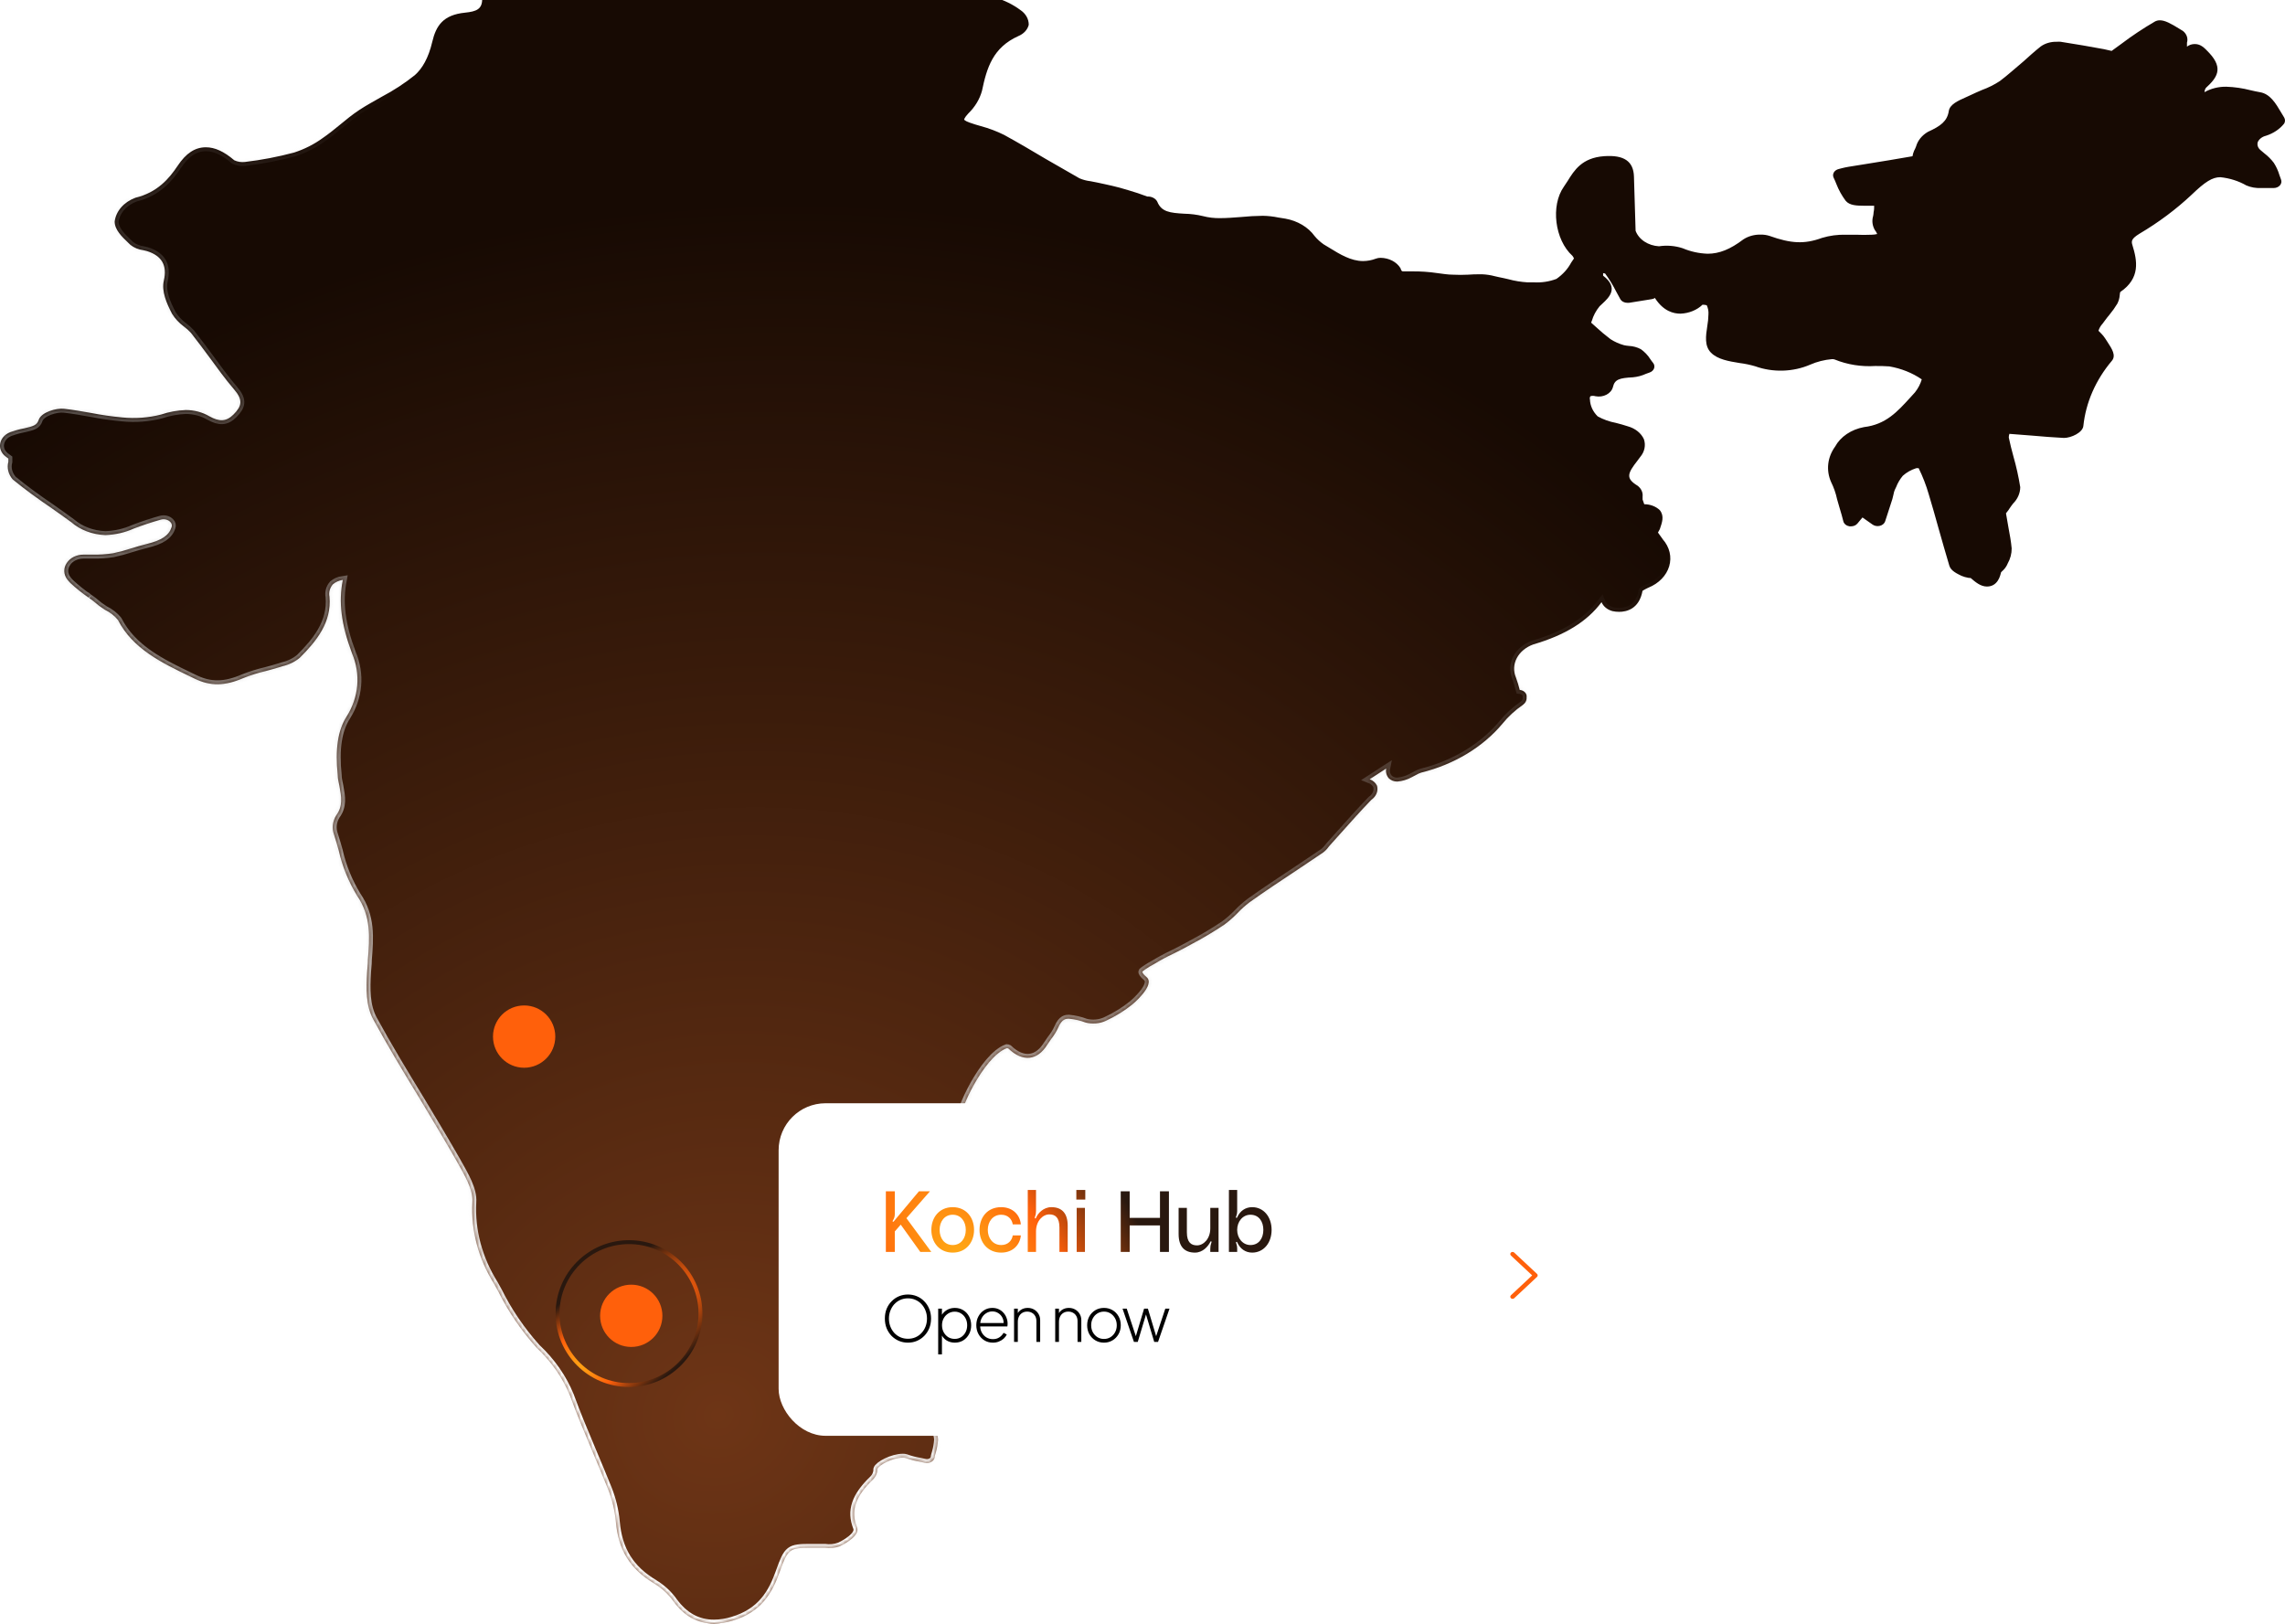 <svg width="584" height="415" viewBox="0 0 584 415" fill="none" xmlns="http://www.w3.org/2000/svg">
<g clip-path="url(#clip0_1310_934)">
<mask id="path-1-inside-1_1310_934" fill="white">
<path d="M579.138 34.7C581.048 34.089 582.679 32.992 583.798 31.566C583.931 31.33 584 31.073 584 30.812C584 30.551 583.931 30.294 583.798 30.058C583.559 29.693 583.32 29.262 583.001 28.731C581.627 26.41 580.213 24.023 577.645 23.575C576.848 23.442 576.032 23.26 575.176 23.061C573.168 22.537 571.085 22.236 568.983 22.166C567.002 22.139 565.06 22.625 563.427 23.559C563.438 23.175 563.561 22.799 563.786 22.464C566.494 19.978 568.405 17.59 564.662 13.562C563.407 12.235 562.511 11.257 560.938 11.257C560.197 11.257 559.484 11.495 558.947 11.92V11.058V10.909C559.107 10.381 559.098 9.827 558.919 9.304C558.741 8.78 558.4 8.304 557.931 7.925L557.115 7.427C554.805 5.985 553.311 5.189 552.017 5.189C551.555 5.188 551.104 5.303 550.723 5.521C547.74 7.258 544.893 9.152 542.2 11.191C541.404 11.788 540.567 12.384 539.691 13.014L537.72 12.567C534.374 11.953 530.551 11.274 526.648 10.677C526.311 10.651 525.971 10.651 525.633 10.677C524.138 10.641 522.682 11.073 521.551 11.887C519.998 13.13 518.484 14.49 517.11 15.733C515.119 17.391 513.128 19.215 511.136 20.707C509.742 21.631 508.209 22.401 506.576 22.995C505.561 23.426 504.585 23.857 503.51 24.371L502.315 24.918C500.443 25.747 498.333 26.692 498.074 28.366C497.675 31.003 495.963 32.229 492.757 33.688C491.218 34.579 490.132 35.914 489.71 37.435C489.565 37.819 489.392 38.196 489.193 38.562C489.006 39.009 488.873 39.47 488.794 39.938C484.812 40.651 480.73 41.298 476.847 41.928L472.406 42.641C471.808 42.742 471.216 42.87 470.634 43.022L469.937 43.204C469.668 43.269 469.418 43.379 469.204 43.529C468.99 43.679 468.816 43.865 468.694 44.075C468.572 44.284 468.504 44.513 468.495 44.746C468.487 44.979 468.537 45.21 468.643 45.426C468.882 45.94 469.121 46.454 469.36 47.084C469.937 48.566 470.726 49.986 471.709 51.312C472.705 52.555 474.656 52.571 476.369 52.588H477.145C477.743 52.588 478.36 52.588 478.997 52.588C478.997 53.118 478.997 53.633 478.858 54.246C478.842 54.568 478.802 54.889 478.738 55.208C478.376 56.413 478.531 57.685 479.177 58.805C479.428 59.119 479.629 59.459 479.774 59.816C479.315 59.931 478.839 59.992 478.36 59.999C477.033 60.056 475.704 60.056 474.378 59.999H471.769C469.688 59.942 467.612 60.217 465.656 60.811C461.136 62.469 457.691 62.237 452.255 60.297C451.543 60.069 450.786 59.957 450.024 59.966C448.411 59.928 446.833 60.362 445.564 61.192C442.219 63.729 439.411 64.856 436.444 64.856C434.231 64.78 432.063 64.305 430.092 63.464C428.159 62.821 426.047 62.642 423.998 62.95C422.638 62.871 421.338 62.45 420.271 61.742C419.204 61.035 418.421 60.074 418.025 58.987C417.905 54.379 417.766 49.759 417.606 45.128C417.487 41.232 415.078 39.557 409.98 39.922C404.325 40.32 402.333 43.553 400.661 46.255C400.342 46.752 400.024 47.25 399.685 47.73C396.28 52.555 397.355 61.309 401.895 65.403C402.05 65.612 402.177 65.835 402.274 66.067L401.557 67.128C400.705 68.738 399.417 70.162 397.793 71.289C395.968 71.985 393.962 72.287 391.959 72.168H390.366C388.72 72.066 387.095 71.799 385.527 71.372C384.711 71.189 383.914 70.99 383.098 70.841C382.728 70.774 382.362 70.691 382.003 70.593C380.983 70.322 379.925 70.16 378.856 70.112H378.279C377.263 70.112 376.288 70.112 375.192 70.211C373.919 70.278 372.642 70.278 371.369 70.211C370.055 70.211 368.701 69.979 367.387 69.813C365.245 69.492 363.071 69.342 360.895 69.366H359.78H358.784C358.287 69.366 358.207 69.366 357.928 68.537C357.452 67.757 356.729 67.099 355.838 66.635C354.947 66.171 353.921 65.917 352.87 65.901C352.445 65.895 352.023 65.969 351.636 66.116C350.613 66.514 349.499 66.723 348.37 66.73C345.264 66.73 342.396 64.956 339.887 63.414L338.294 62.452C337.413 61.835 336.636 61.121 335.984 60.33C335.171 59.204 334.088 58.229 332.804 57.465C331.519 56.7 330.06 56.164 328.517 55.887L326.745 55.605C325.442 55.332 324.106 55.182 322.762 55.158C320.885 55.18 319.011 55.285 317.147 55.473C315.395 55.605 313.583 55.755 311.89 55.755C310.393 55.787 308.899 55.614 307.469 55.241C305.915 54.863 304.309 54.657 302.69 54.627C298.987 54.412 296.836 54.163 295.781 51.56C295.59 51.178 295.27 50.849 294.86 50.614C294.451 50.379 293.968 50.247 293.471 50.234H293.212L290.803 49.372C289.269 48.891 287.736 48.41 286.183 47.979C284.968 47.648 283.753 47.382 282.479 47.1L280.488 46.669C279.93 46.537 279.333 46.437 278.716 46.321C277.729 46.208 276.773 45.956 275.888 45.575C272.941 43.917 269.914 42.11 267.226 40.602C263.801 38.562 260.237 36.457 256.632 34.484C254.75 33.546 252.746 32.79 250.659 32.229C249.703 31.947 248.667 31.666 247.851 31.351C246.576 30.903 246.417 30.571 246.417 30.571C246.417 30.571 246.417 30.14 247.472 29.013C249.189 27.344 250.391 25.353 250.977 23.21C252.212 17.292 253.765 12.152 260.276 9.218C260.95 8.939 261.539 8.535 261.998 8.038C262.457 7.541 262.774 6.964 262.925 6.35C262.937 5.614 262.746 4.886 262.366 4.222C261.986 3.558 261.428 2.976 260.734 2.52C258.864 1.14 256.695 0.071 254.342 -0.63C251.216 -1.741 248.528 -2.686 247.592 -5.421C247.397 -5.857 247.065 -6.24 246.631 -6.532C246.196 -6.824 245.675 -7.013 245.123 -7.079C244.585 -7.162 243.848 -7.842 243.132 -8.438C242.563 -9.137 241.817 -9.723 240.946 -10.156C240.076 -10.588 239.102 -10.857 238.094 -10.942C237.039 -10.923 236.011 -10.659 235.127 -10.179L234.987 -10.295L234.39 -10.892C233.388 -11.851 232.482 -12.877 231.682 -13.959C230.069 -16.197 228.237 -18.734 224.951 -18.734C223.717 -18.705 222.519 -18.377 221.506 -17.789V-17.888C223.498 -22.862 221.228 -26.907 219.077 -30.803C218.016 -32.548 217.181 -34.382 216.588 -36.274C215.971 -38.612 216.17 -39.01 217.225 -39.325L221.984 -34.882C222.175 -34.706 222.409 -34.566 222.67 -34.471C222.931 -34.377 223.213 -34.33 223.498 -34.334C223.975 -34.339 224.434 -34.486 224.792 -34.749C225.23 -35.064 225.648 -35.395 226.066 -35.727C226.875 -36.421 227.762 -37.048 228.715 -37.6C229.249 -37.851 229.826 -38.03 230.427 -38.131C231.021 -38.258 231.606 -38.413 232.18 -38.595L232.777 -38.794C234.055 -39.107 235.214 -39.689 236.142 -40.485C237.437 -41.795 236.361 -44.149 235.445 -44.995C234.302 -46.194 233.382 -47.529 232.717 -48.957C231.264 -51.626 229.611 -54.644 225.31 -56.169C225.092 -56.47 224.906 -56.786 224.752 -57.114C225.753 -57.502 226.572 -58.155 227.082 -58.971C227.417 -59.742 227.545 -60.565 227.455 -61.381C227.366 -62.198 227.062 -62.988 226.564 -63.696C226.425 -63.961 226.305 -64.226 226.186 -64.491C226.043 -64.869 225.95 -65.258 225.907 -65.652C226.315 -65.713 226.733 -65.713 227.142 -65.652C228.462 -65.493 229.791 -65.394 231.124 -65.353C235.704 -65.353 235.863 -68.122 236.102 -72.317C236.119 -72.806 236.24 -73.288 236.461 -73.742C238.233 -74.671 240.165 -75.483 242.016 -76.279C243.092 -76.743 244.167 -77.191 245.222 -77.671C245.675 -77.91 246.066 -78.223 246.371 -78.59C246.675 -78.958 246.887 -79.373 246.995 -79.81C247.93 -83.607 248.846 -87.353 249.683 -91.183C249.947 -91.953 250.018 -92.76 249.893 -93.554C249.767 -94.348 249.447 -95.113 248.953 -95.799C248.458 -96.486 247.799 -97.082 247.017 -97.548C246.235 -98.014 245.346 -98.342 244.406 -98.511C242.992 -98.859 241.598 -99.224 240.204 -99.605C237.775 -100.252 235.246 -100.931 232.677 -101.462C230.719 -101.89 228.662 -101.89 226.704 -101.462C222.721 -100.55 218.738 -99.572 214.895 -98.594C211.052 -97.616 206.711 -96.571 202.609 -95.626C201.304 -95.357 199.97 -95.196 198.627 -95.145C198.541 -95.393 198.376 -95.617 198.149 -95.792L197.213 -96.704C196.313 -97.629 195.261 -98.444 194.087 -99.124C193.187 -99.554 192.202 -99.846 191.179 -99.986C190.628 -100.053 190.091 -100.187 189.586 -100.384C188.5 -101.03 187.48 -101.751 186.54 -102.54C185.942 -103.02 185.325 -103.501 184.688 -103.965L183.951 -104.496C181.502 -106.237 178.993 -108.027 176.424 -109.718C175.516 -110.286 174.557 -110.796 173.557 -111.243C172.302 -111.84 170.749 -112.586 170.45 -113.216C169.125 -115.551 166.815 -117.398 163.959 -118.405C161.629 -119.516 159.777 -120.395 159.359 -122.384C159.255 -122.772 159.007 -123.122 158.649 -123.384C158.291 -123.646 157.842 -123.807 157.368 -123.843C156.213 -124.009 155.018 -124.208 153.943 -124.39C151.17 -124.993 148.284 -125.151 145.44 -124.855C143.515 -124.477 141.625 -123.984 139.785 -123.379C137.269 -122.437 134.572 -121.876 131.82 -121.721C130.564 -121.717 129.317 -121.896 128.136 -122.252C127.695 -122.386 127.212 -122.386 126.771 -122.253C126.331 -122.119 125.96 -121.861 125.726 -121.522C125.531 -121.237 125.442 -120.91 125.47 -120.582C125.498 -120.254 125.643 -119.941 125.886 -119.682C124.591 -119.682 123.377 -119.682 122.182 -119.682H121.545C119.344 -119.811 117.145 -119.408 115.212 -118.522C112.891 -117.067 110.744 -115.429 108.801 -113.631L107.606 -112.404C106.182 -111.335 105.03 -110.038 104.221 -108.591C103.744 -107.842 103.504 -107.005 103.525 -106.157C103.546 -105.31 103.827 -104.481 104.34 -103.75C105.475 -102.374 107.546 -101.76 110.553 -101.992H111.29C112.446 -101.996 113.597 -101.874 114.715 -101.628C117.124 -96.654 122.162 -95.941 126.423 -95.494C126.027 -95.015 125.755 -94.473 125.625 -93.902C125.495 -93.331 125.509 -92.744 125.667 -92.178C126.016 -91.408 126.581 -90.719 127.315 -90.168C128.05 -89.617 128.932 -89.22 129.888 -89.011C131.043 -88.63 131.521 -88.216 131.581 -87.967C131.64 -87.718 131.421 -87.105 130.545 -86.309C128.144 -84.028 125.288 -82.11 122.102 -80.639C117.224 -78.616 117.562 -75.781 118.179 -73.013L118.558 -71.537C119.195 -69.281 119.667 -66.994 119.972 -64.69C120.051 -63.381 120.051 -62.07 119.972 -60.761C119.842 -59.104 119.875 -57.44 120.071 -55.787C120.263 -54.768 120.718 -53.795 121.406 -52.936C122.094 -52.078 122.997 -51.353 124.054 -50.814C126.802 -49.587 129.709 -48.576 132.536 -47.581C134.209 -46.984 135.902 -46.404 137.554 -45.757C137.837 -45.631 138.098 -45.475 138.331 -45.293C138.16 -44.386 138.217 -43.46 138.498 -42.572C138.779 -41.685 139.278 -40.856 139.964 -40.137C140.825 -39.472 141.844 -38.965 142.955 -38.648C144.067 -38.331 145.245 -38.211 146.416 -38.297H148.148H148.945C150.677 -38.297 151.294 -37.949 151.513 -37.75C151.669 -37.56 151.776 -37.346 151.828 -37.121C151.879 -36.895 151.874 -36.664 151.812 -36.44C151.394 -33.257 150.279 -33.008 148.885 -33.008C148.52 -32.985 148.154 -32.985 147.79 -33.008C142.652 -33.589 136.439 -29.792 136.28 -26.227V-24.901C136.282 -21.486 135.855 -18.08 135.006 -14.738C134.301 -13.09 132.964 -11.68 131.202 -10.726C125.945 -8.123 123.237 -4.609 123.237 -0.265C123.237 2.338 121.784 2.935 118.876 3.233C113.261 3.797 111.449 6.549 110.473 10.71C109.497 14.871 107.904 17.541 106.033 19.198C103.431 21.284 100.582 23.145 97.53 24.752C95.658 25.83 93.667 26.891 91.815 28.118C89.963 29.345 88.45 30.605 86.897 31.881C85.343 33.158 83.969 34.269 82.416 35.33C80.272 36.89 77.82 38.13 75.168 38.993C71.076 40.088 66.879 40.893 62.623 41.397C61.675 41.515 60.707 41.363 59.875 40.966C57.207 38.695 54.897 37.651 52.627 37.651C49.839 37.651 47.549 39.159 45.399 42.392C43.248 45.625 40.241 49.189 34.606 50.549C33.158 51.085 31.905 51.93 30.975 52.998C30.045 54.067 29.47 55.321 29.309 56.633C29.309 58.706 31.141 60.513 32.834 62.104L33.351 62.602C34.259 63.327 35.413 63.802 36.657 63.961L37.553 64.177C41.356 65.37 42.77 67.824 41.874 71.72C41.237 74.472 42.591 77.556 43.985 80.225C44.733 81.432 45.739 82.516 46.952 83.424C47.635 83.923 48.256 84.479 48.804 85.082C50.437 87.155 51.99 89.26 53.543 91.349C55.534 94.052 57.525 96.853 59.835 99.539C62.145 102.225 61.827 103.8 59.696 105.939C57.864 107.779 56.072 107.862 53.463 106.386C51.715 105.36 49.628 104.81 47.489 104.811C45.329 104.889 43.2 105.276 41.197 105.955C37.978 106.785 34.586 107.04 31.241 106.701C28.561 106.453 25.901 106.071 23.276 105.557C21.025 105.159 18.696 104.745 16.326 104.48C14.335 104.281 10.571 105.375 9.914 107.281C9.416 108.757 8.48 108.939 6.21 109.486L5.175 109.702C4.478 109.868 3.781 110.067 3.184 110.282C2.386 110.493 1.673 110.883 1.125 111.41C0.577 111.936 0.214 112.579 0.077 113.266C-0.069 113.914 -0.007 114.582 0.259 115.203C0.525 115.823 0.985 116.374 1.591 116.798L2.148 117.212C2.148 117.461 2.148 117.743 2.148 118.024C1.94 118.802 1.931 119.607 2.123 120.387C2.315 121.167 2.704 121.904 3.263 122.55C6.35 125.087 9.715 127.524 13.021 129.762C14.753 130.989 16.485 132.199 18.198 133.459C20.483 135.459 23.608 136.647 26.92 136.775C29.455 136.687 31.934 136.12 34.168 135.117C36.439 134.244 38.765 133.475 41.137 132.813C41.568 132.695 42.031 132.693 42.463 132.806C42.895 132.919 43.274 133.142 43.547 133.443C43.729 133.627 43.852 133.847 43.904 134.082C43.957 134.317 43.936 134.559 43.845 134.786C43.129 136.924 41.297 138.101 37.573 139.03C36.179 139.361 34.805 139.792 33.59 140.157C32.065 140.662 30.502 141.083 28.911 141.417C27.171 141.686 25.403 141.803 23.634 141.765H21.364C20.481 141.761 19.613 141.958 18.855 142.335C18.097 142.712 17.477 143.255 17.063 143.904C16.623 144.55 16.404 145.284 16.429 146.026C16.453 146.768 16.721 147.49 17.202 148.115C17.438 148.427 17.698 148.726 17.979 149.01C19.43 150.36 21.001 151.618 22.678 152.774L23.315 152.144L22.818 152.873C23.515 153.387 24.231 153.884 24.809 154.415C25.386 154.945 26.143 155.376 26.8 155.857C28.134 156.506 29.278 157.395 30.145 158.46C33.909 165.838 41.376 169.435 48.605 172.917L49.779 173.48C53.762 175.42 57.446 175.37 62.165 173.331C64.016 172.59 65.942 171.985 67.92 171.524C69.174 171.193 70.429 170.844 71.663 170.463L72.221 170.281C73.879 169.895 75.388 169.158 76.602 168.142C80.903 163.881 84.806 159.024 84.208 152.525C84.096 151.972 84.115 151.407 84.266 150.861C84.416 150.314 84.694 149.798 85.085 149.342C85.766 148.759 86.651 148.37 87.614 148.231C86.498 153.934 87.195 159.554 89.983 167.031C91.096 169.665 91.543 172.462 91.297 175.246C91.05 178.031 90.115 180.743 88.549 183.212C86.339 186.694 85.642 191.502 86.319 198.133C86.319 199.078 86.578 200.006 86.757 200.918C87.255 203.67 87.693 206.025 85.941 208.395C84.983 209.929 84.783 211.714 85.383 213.369C85.821 214.712 86.22 216.071 86.598 217.464C87.49 221.453 89.059 225.316 91.257 228.936C94.921 234.275 94.483 239.679 94.025 245.416V245.631C94.025 246.543 93.866 247.472 93.826 248.417C93.567 252.81 93.488 257.037 95.399 260.569C99.143 267.432 103.245 274.23 107.347 280.927C110.194 285.669 113.161 290.576 115.949 295.434L116.746 296.827C118.737 300.374 120.967 304.055 120.728 307.271C120.344 314.532 122.267 321.749 126.304 328.194L127.339 330.067C129.873 335.189 133.164 340.029 137.136 344.474C140.955 348.053 143.868 352.237 145.699 356.775C147.391 361.417 149.343 366.076 151.274 370.652C152.648 373.968 154.082 377.283 155.396 380.599C156.454 383.286 157.123 386.069 157.388 388.888C158.005 396.167 161.032 401.057 167.204 404.754C169.198 405.981 170.871 407.532 172.123 409.313C174.931 413.143 178.316 415 182.497 415C184.096 414.979 185.678 414.732 187.177 414.271C194.684 412.066 197.412 407.009 199.244 401.853C201.355 395.918 201.733 395.636 207.209 395.636H209.917H210.773C212.073 395.827 213.412 395.688 214.617 395.238C215.871 394.641 219.854 392.519 219.037 390.43C217.365 386.153 218.619 382.456 223.219 378.062C223.794 377.452 224.14 376.714 224.214 375.94C224.205 375.813 224.205 375.686 224.214 375.559C224.473 374.531 228.038 372.592 230.766 372.592C231.023 372.584 231.28 372.617 231.522 372.691C232.685 373.115 233.901 373.432 235.147 373.636L236.381 373.901C236.649 373.962 236.929 373.976 237.203 373.942C237.477 373.908 237.74 373.826 237.974 373.702C238.21 373.577 238.412 373.412 238.566 373.218C238.721 373.024 238.824 372.805 238.87 372.575C238.87 372.16 239.069 371.729 239.169 371.298C239.487 370.211 239.68 369.101 239.746 367.983C239.707 367.173 239.519 366.374 239.189 365.612C239.006 365.183 238.886 364.738 238.83 364.286L238.731 362.843C238.352 356.925 237.974 350.807 237.875 344.756C237.93 343.326 238.191 341.907 238.651 340.528C238.81 339.948 238.97 339.368 239.109 338.787C240.661 337.009 241.87 335.04 242.693 332.952L242.833 332.62C243.021 332.265 243.241 331.921 243.49 331.592L243.709 331.294C243.948 330.979 244.207 330.647 244.545 330.249C245.411 329.358 246.084 328.348 246.537 327.265C246.803 326.348 246.917 325.406 246.875 324.463C246.811 323.744 246.927 323.022 247.214 322.341C248.3 321.198 248.932 319.802 249.022 318.346C249.111 316.89 248.653 315.447 247.711 314.218C248.013 314.183 248.3 314.092 248.553 313.951C248.805 313.81 249.015 313.622 249.167 313.403C249.319 313.184 249.408 312.939 249.429 312.686C249.449 312.434 249.4 312.181 249.285 311.946L247.293 303.325C247.074 302.48 246.736 301.568 246.397 300.673C245.892 299.614 245.596 298.494 245.521 297.357C248.568 293.743 247.373 290.726 246.318 288.073C246.158 287.708 246.019 287.343 245.879 286.946L245.521 286.05C244.924 284.509 251.276 270.151 257.329 267.913C257.47 267.916 257.608 267.95 257.728 268.013C261.391 271.527 265.155 271.113 267.684 267.001C267.963 266.554 268.281 266.106 268.6 265.658C269.34 264.734 269.954 263.745 270.432 262.707C271.388 260.386 272.543 260.386 273.16 260.386C274.662 260.52 276.128 260.856 277.501 261.381C278.346 261.596 279.235 261.667 280.114 261.59C280.993 261.513 281.845 261.29 282.618 260.933C285.108 259.78 287.405 258.359 289.448 256.706C289.448 256.706 295.422 251.732 293.033 249.759C292.077 248.964 291.918 248.499 291.938 248.383C291.957 248.267 293.212 247.405 293.789 247.074C294.367 246.742 294.646 246.609 295.024 246.377C296.556 245.445 298.152 244.587 299.803 243.808C300.998 243.211 302.212 242.614 303.367 241.967L304.582 241.304C307.476 239.782 310.262 238.121 312.926 236.331C314.175 235.402 315.327 234.387 316.37 233.297C317.272 232.347 318.264 231.46 319.337 230.644C323.32 227.793 327.541 225.007 331.544 222.355C333.754 220.879 335.945 219.42 338.135 217.928C338.675 217.525 339.139 217.055 339.509 216.536L339.808 216.171C340.803 215.077 341.799 213.966 342.775 212.855C345.184 210.169 347.653 207.384 350.222 204.715L350.521 204.416C351.127 203.984 351.58 203.422 351.829 202.791C352.079 202.159 352.115 201.483 351.934 200.835C351.594 200.101 350.923 199.506 350.063 199.178L354.284 196.442C354.108 197.311 354.343 198.202 354.941 198.929C355.206 199.198 355.541 199.415 355.92 199.561C356.299 199.707 356.714 199.78 357.132 199.774C358.419 199.658 359.654 199.288 360.736 198.697C361.134 198.514 361.532 198.299 361.911 198.083C362.317 197.839 362.759 197.639 363.225 197.487C371.648 195.398 378.971 190.991 383.994 184.986C385.452 183.177 387.216 181.552 389.231 180.162C389.555 179.924 389.809 179.626 389.971 179.292C390.134 178.958 390.201 178.598 390.167 178.239C390.212 177.98 390.184 177.716 390.084 177.468C389.983 177.22 389.814 176.996 389.589 176.813C389.271 176.553 388.857 176.389 388.415 176.349C388.136 175.304 387.837 174.226 387.439 173.165C386.757 171.548 386.838 169.775 387.666 168.206C388.494 166.636 390.007 165.387 391.899 164.71C400.044 162.323 405.639 158.858 409.323 153.917C409.544 154.452 409.911 154.937 410.394 155.334C410.878 155.731 411.465 156.029 412.111 156.205C412.669 156.329 413.245 156.391 413.823 156.388C415.695 156.388 418.941 155.691 419.797 151.016C420.208 150.753 420.64 150.515 421.091 150.303L421.31 150.204C422.62 149.672 423.774 148.907 424.689 147.963C425.605 147.019 426.261 145.919 426.61 144.741C426.96 143.563 426.995 142.336 426.712 141.146C426.429 139.955 425.836 138.831 424.974 137.853L424.676 137.422C424.098 136.659 423.799 136.162 423.74 136.128L424.218 135.25C424.775 133.592 425.432 131.934 424.218 130.409C423.725 129.931 423.114 129.547 422.426 129.284C421.739 129.021 420.992 128.884 420.235 128.884C420.076 128.453 419.896 127.922 419.817 127.69C419.799 127.425 419.799 127.159 419.817 126.894C419.871 126.387 419.784 125.877 419.563 125.403C419.342 124.928 418.993 124.503 418.542 124.159C415.416 122.252 415.954 121.025 418.542 117.693L419.2 116.814C419.754 116.164 420.127 115.418 420.293 114.633C420.458 113.847 420.411 113.04 420.155 112.272C419.805 111.495 419.248 110.793 418.528 110.219C417.808 109.645 416.941 109.213 415.994 108.956C415.018 108.624 414.002 108.359 412.987 108.094C411.332 107.781 409.76 107.219 408.347 106.436C407.109 105.225 406.407 103.698 406.356 102.109C406.275 101.83 406.317 101.535 406.475 101.28C406.893 101.15 407.352 101.15 407.77 101.28C408.247 101.373 408.742 101.386 409.225 101.319C409.709 101.251 410.172 101.104 410.586 100.887C411.001 100.67 411.36 100.386 411.642 100.052C411.925 99.718 412.124 99.341 412.23 98.942C412.688 96.986 413.843 96.621 417.348 96.439C418.509 96.333 419.633 96.034 420.653 95.56L421.569 95.229C421.848 95.137 422.099 94.994 422.302 94.81C422.506 94.626 422.657 94.407 422.744 94.168C422.833 93.929 422.855 93.677 422.81 93.43C422.766 93.183 422.654 92.948 422.485 92.742C422.246 92.46 422.027 92.145 421.808 91.83C421.203 90.852 420.378 89.98 419.379 89.26C418.451 88.756 417.379 88.464 416.272 88.415C415.862 88.382 415.456 88.321 415.058 88.232C413.822 87.887 412.664 87.371 411.633 86.707C410.321 85.717 409.071 84.671 407.889 83.574L407.73 83.424L406.674 82.48C406.674 82.33 406.774 82.181 406.834 82.032C407.22 80.693 407.895 79.424 408.825 78.285L409.602 77.556C411.195 76.064 413.843 73.593 409.721 70.46C409.701 70.245 409.701 70.029 409.721 69.813L410.239 69.913C411.302 71.368 412.234 72.886 413.027 74.455C413.385 75.135 413.743 75.798 414.122 76.462C414.285 76.746 414.542 76.986 414.863 77.154C415.183 77.321 415.555 77.409 415.934 77.406H416.312L422.186 76.462C422.489 76.408 422.775 76.301 423.023 76.147C423.016 76.185 423.016 76.224 423.023 76.263C425.193 79.578 427.742 80.175 429.494 80.175C430.571 80.131 431.625 79.906 432.594 79.512C433.562 79.119 434.425 78.566 435.13 77.887C435.494 77.886 435.857 77.931 436.205 78.02C436.556 78.769 436.705 79.572 436.643 80.374C436.619 81.379 436.52 82.381 436.344 83.375C435.966 85.862 435.588 88.431 437.3 90.156C439.013 91.88 441.86 92.344 444.608 92.792C445.964 92.963 447.298 93.24 448.591 93.621C450.824 94.426 453.244 94.806 455.676 94.735C458.108 94.663 460.49 94.141 462.649 93.206C464.384 92.447 466.276 91.968 468.225 91.797C468.463 91.777 468.704 91.812 468.921 91.896C472.129 93.203 475.696 93.775 479.256 93.554C480.451 93.554 481.686 93.554 482.88 93.654C485.925 94.18 488.769 95.319 491.164 96.969C490.819 98.149 490.233 99.271 489.432 100.285L488.336 101.495C484.911 105.259 481.984 108.508 476.389 109.171C474.782 109.468 473.279 110.072 472 110.935C470.722 111.798 469.702 112.897 469.021 114.145C468.046 115.493 467.446 117.006 467.267 118.573C467.088 120.14 467.333 121.72 467.986 123.197C468.686 124.611 469.2 126.084 469.519 127.59C469.698 128.237 469.877 128.9 470.076 129.53C470.276 130.16 470.455 130.79 470.694 131.636L471.132 133.294C471.222 133.605 471.418 133.889 471.697 134.109C471.976 134.33 472.326 134.478 472.705 134.537H473.083C473.404 134.536 473.72 134.471 474.005 134.347C474.289 134.223 474.533 134.044 474.716 133.824L476.01 132.266L478.599 134.089C478.854 134.268 479.16 134.391 479.487 134.446C479.814 134.501 480.152 134.487 480.471 134.404C480.791 134.322 481.081 134.175 481.314 133.975C481.547 133.775 481.716 133.529 481.805 133.26L482.343 131.602C482.781 130.243 483.239 128.9 483.657 127.541C483.773 127.164 483.866 126.782 483.936 126.397C483.998 126.008 484.104 125.625 484.254 125.253L484.633 124.457C485.022 123.441 485.593 122.48 486.325 121.605C487.278 120.746 488.457 120.082 489.77 119.666C489.969 119.649 490.169 119.649 490.367 119.666C491.425 121.819 492.284 124.035 492.936 126.297C493.812 129.165 494.609 132.034 495.425 134.951C496.341 138.184 497.257 141.401 498.213 144.6C498.611 145.927 500.204 146.639 501.319 147.187C501.88 147.423 502.476 147.596 503.092 147.7C503.291 147.7 503.629 147.8 503.609 147.7C504.884 148.795 506.198 149.922 507.831 149.922C510.599 149.922 511.236 147.137 511.415 146.324C511.527 146.173 511.66 146.034 511.813 145.91C512.268 145.493 512.638 145.017 512.909 144.501L513.108 144.07C513.8 142.852 514.154 141.521 514.143 140.174C513.984 138.416 513.665 136.676 513.327 134.885C513.088 133.625 512.869 132.365 512.69 131.205L513.008 130.79C513.219 130.543 513.405 130.283 513.566 130.011C513.825 129.596 514.163 129.165 514.502 128.718C515.676 127.538 516.323 126.056 516.334 124.523C515.912 121.87 515.327 119.236 514.581 116.632C514.163 115.057 513.725 113.432 513.406 111.841C513.401 111.521 513.455 111.202 513.566 110.896C515.557 111.028 517.548 111.194 519.54 111.36C522.068 111.575 524.697 111.807 527.505 111.94C529.337 111.94 532.284 110.581 532.463 108.89C533.088 102.885 535.609 97.126 539.771 92.195C540.866 90.852 539.771 89.161 538.656 87.453C538.437 87.138 538.257 86.856 538.098 86.591C537.779 86.081 537.391 85.603 536.943 85.165C536.744 84.966 536.366 84.569 536.326 84.552C536.521 83.889 536.88 83.268 537.381 82.728L537.859 82.082C538.257 81.501 538.715 80.971 539.154 80.424C539.895 79.529 540.56 78.593 541.145 77.622C541.499 76.927 541.707 76.187 541.762 75.434C541.762 75.052 541.862 74.787 541.902 74.638C547.099 71.09 546.223 66.614 545.008 62.668C544.669 61.607 544.749 61.01 546.84 59.717C551.714 56.833 556.177 53.496 560.142 49.77C563.586 46.454 565.438 45.293 567.469 45.293C569.858 45.539 572.139 46.261 574.12 47.399C575.27 47.889 576.554 48.117 577.844 48.062H579.198C579.795 48.062 580.174 48.062 581.09 48.062C581.406 48.063 581.719 48.001 582.001 47.881C582.282 47.761 582.526 47.587 582.711 47.373C582.896 47.159 583.017 46.911 583.064 46.65C583.111 46.39 583.083 46.123 582.981 45.874C582.842 45.526 582.722 45.177 582.563 44.713C582.248 43.64 581.773 42.604 581.149 41.629C580.463 40.718 579.633 39.887 578.68 39.159C578.342 38.894 578.023 38.629 577.724 38.347C577.404 38.084 577.172 37.756 577.053 37.395C576.934 37.034 576.932 36.653 577.047 36.291C577.226 35.91 577.508 35.569 577.87 35.293C578.233 35.017 578.667 34.814 579.138 34.7Z"/>
</mask>
<path d="M579.138 34.7C581.048 34.089 582.679 32.992 583.798 31.566C583.931 31.33 584 31.073 584 30.812C584 30.551 583.931 30.294 583.798 30.058C583.559 29.693 583.32 29.262 583.001 28.731C581.627 26.41 580.213 24.023 577.645 23.575C576.848 23.442 576.032 23.26 575.176 23.061C573.168 22.537 571.085 22.236 568.983 22.166C567.002 22.139 565.06 22.625 563.427 23.559C563.438 23.175 563.561 22.799 563.786 22.464C566.494 19.978 568.405 17.59 564.662 13.562C563.407 12.235 562.511 11.257 560.938 11.257C560.197 11.257 559.484 11.495 558.947 11.92V11.058V10.909C559.107 10.381 559.098 9.827 558.919 9.304C558.741 8.78 558.4 8.304 557.931 7.925L557.115 7.427C554.805 5.985 553.311 5.189 552.017 5.189C551.555 5.188 551.104 5.303 550.723 5.521C547.74 7.258 544.893 9.152 542.2 11.191C541.404 11.788 540.567 12.384 539.691 13.014L537.72 12.567C534.374 11.953 530.551 11.274 526.648 10.677C526.311 10.651 525.971 10.651 525.633 10.677C524.138 10.641 522.682 11.073 521.551 11.887C519.998 13.13 518.484 14.49 517.11 15.733C515.119 17.391 513.128 19.215 511.136 20.707C509.742 21.631 508.209 22.401 506.576 22.995C505.561 23.426 504.585 23.857 503.51 24.371L502.315 24.918C500.443 25.747 498.333 26.692 498.074 28.366C497.675 31.003 495.963 32.229 492.757 33.688C491.218 34.579 490.132 35.914 489.71 37.435C489.565 37.819 489.392 38.196 489.193 38.562C489.006 39.009 488.873 39.47 488.794 39.938C484.812 40.651 480.73 41.298 476.847 41.928L472.406 42.641C471.808 42.742 471.216 42.87 470.634 43.022L469.937 43.204C469.668 43.269 469.418 43.379 469.204 43.529C468.99 43.679 468.816 43.865 468.694 44.075C468.572 44.284 468.504 44.513 468.495 44.746C468.487 44.979 468.537 45.21 468.643 45.426C468.882 45.94 469.121 46.454 469.36 47.084C469.937 48.566 470.726 49.986 471.709 51.312C472.705 52.555 474.656 52.571 476.369 52.588H477.145C477.743 52.588 478.36 52.588 478.997 52.588C478.997 53.118 478.997 53.633 478.858 54.246C478.842 54.568 478.802 54.889 478.738 55.208C478.376 56.413 478.531 57.685 479.177 58.805C479.428 59.119 479.629 59.459 479.774 59.816C479.315 59.931 478.839 59.992 478.36 59.999C477.033 60.056 475.704 60.056 474.378 59.999H471.769C469.688 59.942 467.612 60.217 465.656 60.811C461.136 62.469 457.691 62.237 452.255 60.297C451.543 60.069 450.786 59.957 450.024 59.966C448.411 59.928 446.833 60.362 445.564 61.192C442.219 63.729 439.411 64.856 436.444 64.856C434.231 64.78 432.063 64.305 430.092 63.464C428.159 62.821 426.047 62.642 423.998 62.95C422.638 62.871 421.338 62.45 420.271 61.742C419.204 61.035 418.421 60.074 418.025 58.987C417.905 54.379 417.766 49.759 417.606 45.128C417.487 41.232 415.078 39.557 409.98 39.922C404.325 40.32 402.333 43.553 400.661 46.255C400.342 46.752 400.024 47.25 399.685 47.73C396.28 52.555 397.355 61.309 401.895 65.403C402.05 65.612 402.177 65.835 402.274 66.067L401.557 67.128C400.705 68.738 399.417 70.162 397.793 71.289C395.968 71.985 393.962 72.287 391.959 72.168H390.366C388.72 72.066 387.095 71.799 385.527 71.372C384.711 71.189 383.914 70.99 383.098 70.841C382.728 70.774 382.362 70.691 382.003 70.593C380.983 70.322 379.925 70.16 378.856 70.112H378.279C377.263 70.112 376.288 70.112 375.192 70.211C373.919 70.278 372.642 70.278 371.369 70.211C370.055 70.211 368.701 69.979 367.387 69.813C365.245 69.492 363.071 69.342 360.895 69.366H359.78H358.784C358.287 69.366 358.207 69.366 357.928 68.537C357.452 67.757 356.729 67.099 355.838 66.635C354.947 66.171 353.921 65.917 352.87 65.901C352.445 65.895 352.023 65.969 351.636 66.116C350.613 66.514 349.499 66.723 348.37 66.73C345.264 66.73 342.396 64.956 339.887 63.414L338.294 62.452C337.413 61.835 336.636 61.121 335.984 60.33C335.171 59.204 334.088 58.229 332.804 57.465C331.519 56.7 330.06 56.164 328.517 55.887L326.745 55.605C325.442 55.332 324.106 55.182 322.762 55.158C320.885 55.18 319.011 55.285 317.147 55.473C315.395 55.605 313.583 55.755 311.89 55.755C310.393 55.787 308.899 55.614 307.469 55.241C305.915 54.863 304.309 54.657 302.69 54.627C298.987 54.412 296.836 54.163 295.781 51.56C295.59 51.178 295.27 50.849 294.86 50.614C294.451 50.379 293.968 50.247 293.471 50.234H293.212L290.803 49.372C289.269 48.891 287.736 48.41 286.183 47.979C284.968 47.648 283.753 47.382 282.479 47.1L280.488 46.669C279.93 46.537 279.333 46.437 278.716 46.321C277.729 46.208 276.773 45.956 275.888 45.575C272.941 43.917 269.914 42.11 267.226 40.602C263.801 38.562 260.237 36.457 256.632 34.484C254.75 33.546 252.746 32.79 250.659 32.229C249.703 31.947 248.667 31.666 247.851 31.351C246.576 30.903 246.417 30.571 246.417 30.571C246.417 30.571 246.417 30.14 247.472 29.013C249.189 27.344 250.391 25.353 250.977 23.21C252.212 17.292 253.765 12.152 260.276 9.218C260.95 8.939 261.539 8.535 261.998 8.038C262.457 7.541 262.774 6.964 262.925 6.35C262.937 5.614 262.746 4.886 262.366 4.222C261.986 3.558 261.428 2.976 260.734 2.52C258.864 1.14 256.695 0.071 254.342 -0.63C251.216 -1.741 248.528 -2.686 247.592 -5.421C247.397 -5.857 247.065 -6.24 246.631 -6.532C246.196 -6.824 245.675 -7.013 245.123 -7.079C244.585 -7.162 243.848 -7.842 243.132 -8.438C242.563 -9.137 241.817 -9.723 240.946 -10.156C240.076 -10.588 239.102 -10.857 238.094 -10.942C237.039 -10.923 236.011 -10.659 235.127 -10.179L234.987 -10.295L234.39 -10.892C233.388 -11.851 232.482 -12.877 231.682 -13.959C230.069 -16.197 228.237 -18.734 224.951 -18.734C223.717 -18.705 222.519 -18.377 221.506 -17.789V-17.888C223.498 -22.862 221.228 -26.907 219.077 -30.803C218.016 -32.548 217.181 -34.382 216.588 -36.274C215.971 -38.612 216.17 -39.01 217.225 -39.325L221.984 -34.882C222.175 -34.706 222.409 -34.566 222.67 -34.471C222.931 -34.377 223.213 -34.33 223.498 -34.334C223.975 -34.339 224.434 -34.486 224.792 -34.749C225.23 -35.064 225.648 -35.395 226.066 -35.727C226.875 -36.421 227.762 -37.048 228.715 -37.6C229.249 -37.851 229.826 -38.03 230.427 -38.131C231.021 -38.258 231.606 -38.413 232.18 -38.595L232.777 -38.794C234.055 -39.107 235.214 -39.689 236.142 -40.485C237.437 -41.795 236.361 -44.149 235.445 -44.995C234.302 -46.194 233.382 -47.529 232.717 -48.957C231.264 -51.626 229.611 -54.644 225.31 -56.169C225.092 -56.47 224.906 -56.786 224.752 -57.114C225.753 -57.502 226.572 -58.155 227.082 -58.971C227.417 -59.742 227.545 -60.565 227.455 -61.381C227.366 -62.198 227.062 -62.988 226.564 -63.696C226.425 -63.961 226.305 -64.226 226.186 -64.491C226.043 -64.869 225.95 -65.258 225.907 -65.652C226.315 -65.713 226.733 -65.713 227.142 -65.652C228.462 -65.493 229.791 -65.394 231.124 -65.353C235.704 -65.353 235.863 -68.122 236.102 -72.317C236.119 -72.806 236.24 -73.288 236.461 -73.742C238.233 -74.671 240.165 -75.483 242.016 -76.279C243.092 -76.743 244.167 -77.191 245.222 -77.671C245.675 -77.91 246.066 -78.223 246.371 -78.59C246.675 -78.958 246.887 -79.373 246.995 -79.81C247.93 -83.607 248.846 -87.353 249.683 -91.183C249.947 -91.953 250.018 -92.76 249.893 -93.554C249.767 -94.348 249.447 -95.113 248.953 -95.799C248.458 -96.486 247.799 -97.082 247.017 -97.548C246.235 -98.014 245.346 -98.342 244.406 -98.511C242.992 -98.859 241.598 -99.224 240.204 -99.605C237.775 -100.252 235.246 -100.931 232.677 -101.462C230.719 -101.89 228.662 -101.89 226.704 -101.462C222.721 -100.55 218.738 -99.572 214.895 -98.594C211.052 -97.616 206.711 -96.571 202.609 -95.626C201.304 -95.357 199.97 -95.196 198.627 -95.145C198.541 -95.393 198.376 -95.617 198.149 -95.792L197.213 -96.704C196.313 -97.629 195.261 -98.444 194.087 -99.124C193.187 -99.554 192.202 -99.846 191.179 -99.986C190.628 -100.053 190.091 -100.187 189.586 -100.384C188.5 -101.03 187.48 -101.751 186.54 -102.54C185.942 -103.02 185.325 -103.501 184.688 -103.965L183.951 -104.496C181.502 -106.237 178.993 -108.027 176.424 -109.718C175.516 -110.286 174.557 -110.796 173.557 -111.243C172.302 -111.84 170.749 -112.586 170.45 -113.216C169.125 -115.551 166.815 -117.398 163.959 -118.405C161.629 -119.516 159.777 -120.395 159.359 -122.384C159.255 -122.772 159.007 -123.122 158.649 -123.384C158.291 -123.646 157.842 -123.807 157.368 -123.843C156.213 -124.009 155.018 -124.208 153.943 -124.39C151.17 -124.993 148.284 -125.151 145.44 -124.855C143.515 -124.477 141.625 -123.984 139.785 -123.379C137.269 -122.437 134.572 -121.876 131.82 -121.721C130.564 -121.717 129.317 -121.896 128.136 -122.252C127.695 -122.386 127.212 -122.386 126.771 -122.253C126.331 -122.119 125.96 -121.861 125.726 -121.522C125.531 -121.237 125.442 -120.91 125.47 -120.582C125.498 -120.254 125.643 -119.941 125.886 -119.682C124.591 -119.682 123.377 -119.682 122.182 -119.682H121.545C119.344 -119.811 117.145 -119.408 115.212 -118.522C112.891 -117.067 110.744 -115.429 108.801 -113.631L107.606 -112.404C106.182 -111.335 105.03 -110.038 104.221 -108.591C103.744 -107.842 103.504 -107.005 103.525 -106.157C103.546 -105.31 103.827 -104.481 104.34 -103.75C105.475 -102.374 107.546 -101.76 110.553 -101.992H111.29C112.446 -101.996 113.597 -101.874 114.715 -101.628C117.124 -96.654 122.162 -95.941 126.423 -95.494C126.027 -95.015 125.755 -94.473 125.625 -93.902C125.495 -93.331 125.509 -92.744 125.667 -92.178C126.016 -91.408 126.581 -90.719 127.315 -90.168C128.05 -89.617 128.932 -89.22 129.888 -89.011C131.043 -88.63 131.521 -88.216 131.581 -87.967C131.64 -87.718 131.421 -87.105 130.545 -86.309C128.144 -84.028 125.288 -82.11 122.102 -80.639C117.224 -78.616 117.562 -75.781 118.179 -73.013L118.558 -71.537C119.195 -69.281 119.667 -66.994 119.972 -64.69C120.051 -63.381 120.051 -62.07 119.972 -60.761C119.842 -59.104 119.875 -57.44 120.071 -55.787C120.263 -54.768 120.718 -53.795 121.406 -52.936C122.094 -52.078 122.997 -51.353 124.054 -50.814C126.802 -49.587 129.709 -48.576 132.536 -47.581C134.209 -46.984 135.902 -46.404 137.554 -45.757C137.837 -45.631 138.098 -45.475 138.331 -45.293C138.16 -44.386 138.217 -43.46 138.498 -42.572C138.779 -41.685 139.278 -40.856 139.964 -40.137C140.825 -39.472 141.844 -38.965 142.955 -38.648C144.067 -38.331 145.245 -38.211 146.416 -38.297H148.148H148.945C150.677 -38.297 151.294 -37.949 151.513 -37.75C151.669 -37.56 151.776 -37.346 151.828 -37.121C151.879 -36.895 151.874 -36.664 151.812 -36.44C151.394 -33.257 150.279 -33.008 148.885 -33.008C148.52 -32.985 148.154 -32.985 147.79 -33.008C142.652 -33.589 136.439 -29.792 136.28 -26.227V-24.901C136.282 -21.486 135.855 -18.08 135.006 -14.738C134.301 -13.09 132.964 -11.68 131.202 -10.726C125.945 -8.123 123.237 -4.609 123.237 -0.265C123.237 2.338 121.784 2.935 118.876 3.233C113.261 3.797 111.449 6.549 110.473 10.71C109.497 14.871 107.904 17.541 106.033 19.198C103.431 21.284 100.582 23.145 97.53 24.752C95.658 25.83 93.667 26.891 91.815 28.118C89.963 29.345 88.45 30.605 86.897 31.881C85.343 33.158 83.969 34.269 82.416 35.33C80.272 36.89 77.82 38.13 75.168 38.993C71.076 40.088 66.879 40.893 62.623 41.397C61.675 41.515 60.707 41.363 59.875 40.966C57.207 38.695 54.897 37.651 52.627 37.651C49.839 37.651 47.549 39.159 45.399 42.392C43.248 45.625 40.241 49.189 34.606 50.549C33.158 51.085 31.905 51.93 30.975 52.998C30.045 54.067 29.47 55.321 29.309 56.633C29.309 58.706 31.141 60.513 32.834 62.104L33.351 62.602C34.259 63.327 35.413 63.802 36.657 63.961L37.553 64.177C41.356 65.37 42.77 67.824 41.874 71.72C41.237 74.472 42.591 77.556 43.985 80.225C44.733 81.432 45.739 82.516 46.952 83.424C47.635 83.923 48.256 84.479 48.804 85.082C50.437 87.155 51.99 89.26 53.543 91.349C55.534 94.052 57.525 96.853 59.835 99.539C62.145 102.225 61.827 103.8 59.696 105.939C57.864 107.779 56.072 107.862 53.463 106.386C51.715 105.36 49.628 104.81 47.489 104.811C45.329 104.889 43.2 105.276 41.197 105.955C37.978 106.785 34.586 107.04 31.241 106.701C28.561 106.453 25.901 106.071 23.276 105.557C21.025 105.159 18.696 104.745 16.326 104.48C14.335 104.281 10.571 105.375 9.914 107.281C9.416 108.757 8.48 108.939 6.21 109.486L5.175 109.702C4.478 109.868 3.781 110.067 3.184 110.282C2.386 110.493 1.673 110.883 1.125 111.41C0.577 111.936 0.214 112.579 0.077 113.266C-0.069 113.914 -0.007 114.582 0.259 115.203C0.525 115.823 0.985 116.374 1.591 116.798L2.148 117.212C2.148 117.461 2.148 117.743 2.148 118.024C1.94 118.802 1.931 119.607 2.123 120.387C2.315 121.167 2.704 121.904 3.263 122.55C6.35 125.087 9.715 127.524 13.021 129.762C14.753 130.989 16.485 132.199 18.198 133.459C20.483 135.459 23.608 136.647 26.92 136.775C29.455 136.687 31.934 136.12 34.168 135.117C36.439 134.244 38.765 133.475 41.137 132.813C41.568 132.695 42.031 132.693 42.463 132.806C42.895 132.919 43.274 133.142 43.547 133.443C43.729 133.627 43.852 133.847 43.904 134.082C43.957 134.317 43.936 134.559 43.845 134.786C43.129 136.924 41.297 138.101 37.573 139.03C36.179 139.361 34.805 139.792 33.59 140.157C32.065 140.662 30.502 141.083 28.911 141.417C27.171 141.686 25.403 141.803 23.634 141.765H21.364C20.481 141.761 19.613 141.958 18.855 142.335C18.097 142.712 17.477 143.255 17.063 143.904C16.623 144.55 16.404 145.284 16.429 146.026C16.453 146.768 16.721 147.49 17.202 148.115C17.438 148.427 17.698 148.726 17.979 149.01C19.43 150.36 21.001 151.618 22.678 152.774L23.315 152.144L22.818 152.873C23.515 153.387 24.231 153.884 24.809 154.415C25.386 154.945 26.143 155.376 26.8 155.857C28.134 156.506 29.278 157.395 30.145 158.46C33.909 165.838 41.376 169.435 48.605 172.917L49.779 173.48C53.762 175.42 57.446 175.37 62.165 173.331C64.016 172.59 65.942 171.985 67.92 171.524C69.174 171.193 70.429 170.844 71.663 170.463L72.221 170.281C73.879 169.895 75.388 169.158 76.602 168.142C80.903 163.881 84.806 159.024 84.208 152.525C84.096 151.972 84.115 151.407 84.266 150.861C84.416 150.314 84.694 149.798 85.085 149.342C85.766 148.759 86.651 148.37 87.614 148.231C86.498 153.934 87.195 159.554 89.983 167.031C91.096 169.665 91.543 172.462 91.297 175.246C91.05 178.031 90.115 180.743 88.549 183.212C86.339 186.694 85.642 191.502 86.319 198.133C86.319 199.078 86.578 200.006 86.757 200.918C87.255 203.67 87.693 206.025 85.941 208.395C84.983 209.929 84.783 211.714 85.383 213.369C85.821 214.712 86.22 216.071 86.598 217.464C87.49 221.453 89.059 225.316 91.257 228.936C94.921 234.275 94.483 239.679 94.025 245.416V245.631C94.025 246.543 93.866 247.472 93.826 248.417C93.567 252.81 93.488 257.037 95.399 260.569C99.143 267.432 103.245 274.23 107.347 280.927C110.194 285.669 113.161 290.576 115.949 295.434L116.746 296.827C118.737 300.374 120.967 304.055 120.728 307.271C120.344 314.532 122.267 321.749 126.304 328.194L127.339 330.067C129.873 335.189 133.164 340.029 137.136 344.474C140.955 348.053 143.868 352.237 145.699 356.775C147.391 361.417 149.343 366.076 151.274 370.652C152.648 373.968 154.082 377.283 155.396 380.599C156.454 383.286 157.123 386.069 157.388 388.888C158.005 396.167 161.032 401.057 167.204 404.754C169.198 405.981 170.871 407.532 172.123 409.313C174.931 413.143 178.316 415 182.497 415C184.096 414.979 185.678 414.732 187.177 414.271C194.684 412.066 197.412 407.009 199.244 401.853C201.355 395.918 201.733 395.636 207.209 395.636H209.917H210.773C212.073 395.827 213.412 395.688 214.617 395.238C215.871 394.641 219.854 392.519 219.037 390.43C217.365 386.153 218.619 382.456 223.219 378.062C223.794 377.452 224.14 376.714 224.214 375.94C224.205 375.813 224.205 375.686 224.214 375.559C224.473 374.531 228.038 372.592 230.766 372.592C231.023 372.584 231.28 372.617 231.522 372.691C232.685 373.115 233.901 373.432 235.147 373.636L236.381 373.901C236.649 373.962 236.929 373.976 237.203 373.942C237.477 373.908 237.74 373.826 237.974 373.702C238.21 373.577 238.412 373.412 238.566 373.218C238.721 373.024 238.824 372.805 238.87 372.575C238.87 372.16 239.069 371.729 239.169 371.298C239.487 370.211 239.68 369.101 239.746 367.983C239.707 367.173 239.519 366.374 239.189 365.612C239.006 365.183 238.886 364.738 238.83 364.286L238.731 362.843C238.352 356.925 237.974 350.807 237.875 344.756C237.93 343.326 238.191 341.907 238.651 340.528C238.81 339.948 238.97 339.368 239.109 338.787C240.661 337.009 241.87 335.04 242.693 332.952L242.833 332.62C243.021 332.265 243.241 331.921 243.49 331.592L243.709 331.294C243.948 330.979 244.207 330.647 244.545 330.249C245.411 329.358 246.084 328.348 246.537 327.265C246.803 326.348 246.917 325.406 246.875 324.463C246.811 323.744 246.927 323.022 247.214 322.341C248.3 321.198 248.932 319.802 249.022 318.346C249.111 316.89 248.653 315.447 247.711 314.218C248.013 314.183 248.3 314.092 248.553 313.951C248.805 313.81 249.015 313.622 249.167 313.403C249.319 313.184 249.408 312.939 249.429 312.686C249.449 312.434 249.4 312.181 249.285 311.946L247.293 303.325C247.074 302.48 246.736 301.568 246.397 300.673C245.892 299.614 245.596 298.494 245.521 297.357C248.568 293.743 247.373 290.726 246.318 288.073C246.158 287.708 246.019 287.343 245.879 286.946L245.521 286.05C244.924 284.509 251.276 270.151 257.329 267.913C257.47 267.916 257.608 267.95 257.728 268.013C261.391 271.527 265.155 271.113 267.684 267.001C267.963 266.554 268.281 266.106 268.6 265.658C269.34 264.734 269.954 263.745 270.432 262.707C271.388 260.386 272.543 260.386 273.16 260.386C274.662 260.52 276.128 260.856 277.501 261.381C278.346 261.596 279.235 261.667 280.114 261.59C280.993 261.513 281.845 261.29 282.618 260.933C285.108 259.78 287.405 258.359 289.448 256.706C289.448 256.706 295.422 251.732 293.033 249.759C292.077 248.964 291.918 248.499 291.938 248.383C291.957 248.267 293.212 247.405 293.789 247.074C294.367 246.742 294.646 246.609 295.024 246.377C296.556 245.445 298.152 244.587 299.803 243.808C300.998 243.211 302.212 242.614 303.367 241.967L304.582 241.304C307.476 239.782 310.262 238.121 312.926 236.331C314.175 235.402 315.327 234.387 316.37 233.297C317.272 232.347 318.264 231.46 319.337 230.644C323.32 227.793 327.541 225.007 331.544 222.355C333.754 220.879 335.945 219.42 338.135 217.928C338.675 217.525 339.139 217.055 339.509 216.536L339.808 216.171C340.803 215.077 341.799 213.966 342.775 212.855C345.184 210.169 347.653 207.384 350.222 204.715L350.521 204.416C351.127 203.984 351.58 203.422 351.829 202.791C352.079 202.159 352.115 201.483 351.934 200.835C351.594 200.101 350.923 199.506 350.063 199.178L354.284 196.442C354.108 197.311 354.343 198.202 354.941 198.929C355.206 199.198 355.541 199.415 355.92 199.561C356.299 199.707 356.714 199.78 357.132 199.774C358.419 199.658 359.654 199.288 360.736 198.697C361.134 198.514 361.532 198.299 361.911 198.083C362.317 197.839 362.759 197.639 363.225 197.487C371.648 195.398 378.971 190.991 383.994 184.986C385.452 183.177 387.216 181.552 389.231 180.162C389.555 179.924 389.809 179.626 389.971 179.292C390.134 178.958 390.201 178.598 390.167 178.239C390.212 177.98 390.184 177.716 390.084 177.468C389.983 177.22 389.814 176.996 389.589 176.813C389.271 176.553 388.857 176.389 388.415 176.349C388.136 175.304 387.837 174.226 387.439 173.165C386.757 171.548 386.838 169.775 387.666 168.206C388.494 166.636 390.007 165.387 391.899 164.71C400.044 162.323 405.639 158.858 409.323 153.917C409.544 154.452 409.911 154.937 410.394 155.334C410.878 155.731 411.465 156.029 412.111 156.205C412.669 156.329 413.245 156.391 413.823 156.388C415.695 156.388 418.941 155.691 419.797 151.016C420.208 150.753 420.64 150.515 421.091 150.303L421.31 150.204C422.62 149.672 423.774 148.907 424.689 147.963C425.605 147.019 426.261 145.919 426.61 144.741C426.96 143.563 426.995 142.336 426.712 141.146C426.429 139.955 425.836 138.831 424.974 137.853L424.676 137.422C424.098 136.659 423.799 136.162 423.74 136.128L424.218 135.25C424.775 133.592 425.432 131.934 424.218 130.409C423.725 129.931 423.114 129.547 422.426 129.284C421.739 129.021 420.992 128.884 420.235 128.884C420.076 128.453 419.896 127.922 419.817 127.69C419.799 127.425 419.799 127.159 419.817 126.894C419.871 126.387 419.784 125.877 419.563 125.403C419.342 124.928 418.993 124.503 418.542 124.159C415.416 122.252 415.954 121.025 418.542 117.693L419.2 116.814C419.754 116.164 420.127 115.418 420.293 114.633C420.458 113.847 420.411 113.04 420.155 112.272C419.805 111.495 419.248 110.793 418.528 110.219C417.808 109.645 416.941 109.213 415.994 108.956C415.018 108.624 414.002 108.359 412.987 108.094C411.332 107.781 409.76 107.219 408.347 106.436C407.109 105.225 406.407 103.698 406.356 102.109C406.275 101.83 406.317 101.535 406.475 101.28C406.893 101.15 407.352 101.15 407.77 101.28C408.247 101.373 408.742 101.386 409.225 101.319C409.709 101.251 410.172 101.104 410.586 100.887C411.001 100.67 411.36 100.386 411.642 100.052C411.925 99.718 412.124 99.341 412.23 98.942C412.688 96.986 413.843 96.621 417.348 96.439C418.509 96.333 419.633 96.034 420.653 95.56L421.569 95.229C421.848 95.137 422.099 94.994 422.302 94.81C422.506 94.626 422.657 94.407 422.744 94.168C422.833 93.929 422.855 93.677 422.81 93.43C422.766 93.183 422.654 92.948 422.485 92.742C422.246 92.46 422.027 92.145 421.808 91.83C421.203 90.852 420.378 89.98 419.379 89.26C418.451 88.756 417.379 88.464 416.272 88.415C415.862 88.382 415.456 88.321 415.058 88.232C413.822 87.887 412.664 87.371 411.633 86.707C410.321 85.717 409.071 84.671 407.889 83.574L407.73 83.424L406.674 82.48C406.674 82.33 406.774 82.181 406.834 82.032C407.22 80.693 407.895 79.424 408.825 78.285L409.602 77.556C411.195 76.064 413.843 73.593 409.721 70.46C409.701 70.245 409.701 70.029 409.721 69.813L410.239 69.913C411.302 71.368 412.234 72.886 413.027 74.455C413.385 75.135 413.743 75.798 414.122 76.462C414.285 76.746 414.542 76.986 414.863 77.154C415.183 77.321 415.555 77.409 415.934 77.406H416.312L422.186 76.462C422.489 76.408 422.775 76.301 423.023 76.147C423.016 76.185 423.016 76.224 423.023 76.263C425.193 79.578 427.742 80.175 429.494 80.175C430.571 80.131 431.625 79.906 432.594 79.512C433.562 79.119 434.425 78.566 435.13 77.887C435.494 77.886 435.857 77.931 436.205 78.02C436.556 78.769 436.705 79.572 436.643 80.374C436.619 81.379 436.52 82.381 436.344 83.375C435.966 85.862 435.588 88.431 437.3 90.156C439.013 91.88 441.86 92.344 444.608 92.792C445.964 92.963 447.298 93.24 448.591 93.621C450.824 94.426 453.244 94.806 455.676 94.735C458.108 94.663 460.49 94.141 462.649 93.206C464.384 92.447 466.276 91.968 468.225 91.797C468.463 91.777 468.704 91.812 468.921 91.896C472.129 93.203 475.696 93.775 479.256 93.554C480.451 93.554 481.686 93.554 482.88 93.654C485.925 94.18 488.769 95.319 491.164 96.969C490.819 98.149 490.233 99.271 489.432 100.285L488.336 101.495C484.911 105.259 481.984 108.508 476.389 109.171C474.782 109.468 473.279 110.072 472 110.935C470.722 111.798 469.702 112.897 469.021 114.145C468.046 115.493 467.446 117.006 467.267 118.573C467.088 120.14 467.333 121.72 467.986 123.197C468.686 124.611 469.2 126.084 469.519 127.59C469.698 128.237 469.877 128.9 470.076 129.53C470.276 130.16 470.455 130.79 470.694 131.636L471.132 133.294C471.222 133.605 471.418 133.889 471.697 134.109C471.976 134.33 472.326 134.478 472.705 134.537H473.083C473.404 134.536 473.72 134.471 474.005 134.347C474.289 134.223 474.533 134.044 474.716 133.824L476.01 132.266L478.599 134.089C478.854 134.268 479.16 134.391 479.487 134.446C479.814 134.501 480.152 134.487 480.471 134.404C480.791 134.322 481.081 134.175 481.314 133.975C481.547 133.775 481.716 133.529 481.805 133.26L482.343 131.602C482.781 130.243 483.239 128.9 483.657 127.541C483.773 127.164 483.866 126.782 483.936 126.397C483.998 126.008 484.104 125.625 484.254 125.253L484.633 124.457C485.022 123.441 485.593 122.48 486.325 121.605C487.278 120.746 488.457 120.082 489.77 119.666C489.969 119.649 490.169 119.649 490.367 119.666C491.425 121.819 492.284 124.035 492.936 126.297C493.812 129.165 494.609 132.034 495.425 134.951C496.341 138.184 497.257 141.401 498.213 144.6C498.611 145.927 500.204 146.639 501.319 147.187C501.88 147.423 502.476 147.596 503.092 147.7C503.291 147.7 503.629 147.8 503.609 147.7C504.884 148.795 506.198 149.922 507.831 149.922C510.599 149.922 511.236 147.137 511.415 146.324C511.527 146.173 511.66 146.034 511.813 145.91C512.268 145.493 512.638 145.017 512.909 144.501L513.108 144.07C513.8 142.852 514.154 141.521 514.143 140.174C513.984 138.416 513.665 136.676 513.327 134.885C513.088 133.625 512.869 132.365 512.69 131.205L513.008 130.79C513.219 130.543 513.405 130.283 513.566 130.011C513.825 129.596 514.163 129.165 514.502 128.718C515.676 127.538 516.323 126.056 516.334 124.523C515.912 121.87 515.327 119.236 514.581 116.632C514.163 115.057 513.725 113.432 513.406 111.841C513.401 111.521 513.455 111.202 513.566 110.896C515.557 111.028 517.548 111.194 519.54 111.36C522.068 111.575 524.697 111.807 527.505 111.94C529.337 111.94 532.284 110.581 532.463 108.89C533.088 102.885 535.609 97.126 539.771 92.195C540.866 90.852 539.771 89.161 538.656 87.453C538.437 87.138 538.257 86.856 538.098 86.591C537.779 86.081 537.391 85.603 536.943 85.165C536.744 84.966 536.366 84.569 536.326 84.552C536.521 83.889 536.88 83.268 537.381 82.728L537.859 82.082C538.257 81.501 538.715 80.971 539.154 80.424C539.895 79.529 540.56 78.593 541.145 77.622C541.499 76.927 541.707 76.187 541.762 75.434C541.762 75.052 541.862 74.787 541.902 74.638C547.099 71.09 546.223 66.614 545.008 62.668C544.669 61.607 544.749 61.01 546.84 59.717C551.714 56.833 556.177 53.496 560.142 49.77C563.586 46.454 565.438 45.293 567.469 45.293C569.858 45.539 572.139 46.261 574.12 47.399C575.27 47.889 576.554 48.117 577.844 48.062H579.198C579.795 48.062 580.174 48.062 581.09 48.062C581.406 48.063 581.719 48.001 582.001 47.881C582.282 47.761 582.526 47.587 582.711 47.373C582.896 47.159 583.017 46.911 583.064 46.65C583.111 46.39 583.083 46.123 582.981 45.874C582.842 45.526 582.722 45.177 582.563 44.713C582.248 43.64 581.773 42.604 581.149 41.629C580.463 40.718 579.633 39.887 578.68 39.159C578.342 38.894 578.023 38.629 577.724 38.347C577.404 38.084 577.172 37.756 577.053 37.395C576.934 37.034 576.932 36.653 577.047 36.291C577.226 35.91 577.508 35.569 577.87 35.293C578.233 35.017 578.667 34.814 579.138 34.7Z" fill="url(#paint0_radial_1310_934)"/>
<path d="M579.138 34.7C581.048 34.089 582.679 32.992 583.798 31.566C583.931 31.33 584 31.073 584 30.812C584 30.551 583.931 30.294 583.798 30.058C583.559 29.693 583.32 29.262 583.001 28.731C581.627 26.41 580.213 24.023 577.645 23.575C576.848 23.442 576.032 23.26 575.176 23.061C573.168 22.537 571.085 22.236 568.983 22.166C567.002 22.139 565.06 22.625 563.427 23.559C563.438 23.175 563.561 22.799 563.786 22.464C566.494 19.978 568.405 17.59 564.662 13.562C563.407 12.235 562.511 11.257 560.938 11.257C560.197 11.257 559.484 11.495 558.947 11.92V11.058V10.909C559.107 10.381 559.098 9.827 558.919 9.304C558.741 8.78 558.4 8.304 557.931 7.925L557.115 7.427C554.805 5.985 553.311 5.189 552.017 5.189C551.555 5.188 551.104 5.303 550.723 5.521C547.74 7.258 544.893 9.152 542.2 11.191C541.404 11.788 540.567 12.384 539.691 13.014L537.72 12.567C534.374 11.953 530.551 11.274 526.648 10.677C526.311 10.651 525.971 10.651 525.633 10.677C524.138 10.641 522.682 11.073 521.551 11.887C519.998 13.13 518.484 14.49 517.11 15.733C515.119 17.391 513.128 19.215 511.136 20.707C509.742 21.631 508.209 22.401 506.576 22.995C505.561 23.426 504.585 23.857 503.51 24.371L502.315 24.918C500.443 25.747 498.333 26.692 498.074 28.366C497.675 31.003 495.963 32.229 492.757 33.688C491.218 34.579 490.132 35.914 489.71 37.435C489.565 37.819 489.392 38.196 489.193 38.562C489.006 39.009 488.873 39.47 488.794 39.938C484.812 40.651 480.73 41.298 476.847 41.928L472.406 42.641C471.808 42.742 471.216 42.87 470.634 43.022L469.937 43.204C469.668 43.269 469.418 43.379 469.204 43.529C468.99 43.679 468.816 43.865 468.694 44.075C468.572 44.284 468.504 44.513 468.495 44.746C468.487 44.979 468.537 45.21 468.643 45.426C468.882 45.94 469.121 46.454 469.36 47.084C469.937 48.566 470.726 49.986 471.709 51.312C472.705 52.555 474.656 52.571 476.369 52.588H477.145C477.743 52.588 478.36 52.588 478.997 52.588C478.997 53.118 478.997 53.633 478.858 54.246C478.842 54.568 478.802 54.889 478.738 55.208C478.376 56.413 478.531 57.685 479.177 58.805C479.428 59.119 479.629 59.459 479.774 59.816C479.315 59.931 478.839 59.992 478.36 59.999C477.033 60.056 475.704 60.056 474.378 59.999H471.769C469.688 59.942 467.612 60.217 465.656 60.811C461.136 62.469 457.691 62.237 452.255 60.297C451.543 60.069 450.786 59.957 450.024 59.966C448.411 59.928 446.833 60.362 445.564 61.192C442.219 63.729 439.411 64.856 436.444 64.856C434.231 64.78 432.063 64.305 430.092 63.464C428.159 62.821 426.047 62.642 423.998 62.95C422.638 62.871 421.338 62.45 420.271 61.742C419.204 61.035 418.421 60.074 418.025 58.987C417.905 54.379 417.766 49.759 417.606 45.128C417.487 41.232 415.078 39.557 409.98 39.922C404.325 40.32 402.333 43.553 400.661 46.255C400.342 46.752 400.024 47.25 399.685 47.73C396.28 52.555 397.355 61.309 401.895 65.403C402.05 65.612 402.177 65.835 402.274 66.067L401.557 67.128C400.705 68.738 399.417 70.162 397.793 71.289C395.968 71.985 393.962 72.287 391.959 72.168H390.366C388.72 72.066 387.095 71.799 385.527 71.372C384.711 71.189 383.914 70.99 383.098 70.841C382.728 70.774 382.362 70.691 382.003 70.593C380.983 70.322 379.925 70.16 378.856 70.112H378.279C377.263 70.112 376.288 70.112 375.192 70.211C373.919 70.278 372.642 70.278 371.369 70.211C370.055 70.211 368.701 69.979 367.387 69.813C365.245 69.492 363.071 69.342 360.895 69.366H359.78H358.784C358.287 69.366 358.207 69.366 357.928 68.537C357.452 67.757 356.729 67.099 355.838 66.635C354.947 66.171 353.921 65.917 352.87 65.901C352.445 65.895 352.023 65.969 351.636 66.116C350.613 66.514 349.499 66.723 348.37 66.73C345.264 66.73 342.396 64.956 339.887 63.414L338.294 62.452C337.413 61.835 336.636 61.121 335.984 60.33C335.171 59.204 334.088 58.229 332.804 57.465C331.519 56.7 330.06 56.164 328.517 55.887L326.745 55.605C325.442 55.332 324.106 55.182 322.762 55.158C320.885 55.18 319.011 55.285 317.147 55.473C315.395 55.605 313.583 55.755 311.89 55.755C310.393 55.787 308.899 55.614 307.469 55.241C305.915 54.863 304.309 54.657 302.69 54.627C298.987 54.412 296.836 54.163 295.781 51.56C295.59 51.178 295.27 50.849 294.86 50.614C294.451 50.379 293.968 50.247 293.471 50.234H293.212L290.803 49.372C289.269 48.891 287.736 48.41 286.183 47.979C284.968 47.648 283.753 47.382 282.479 47.1L280.488 46.669C279.93 46.537 279.333 46.437 278.716 46.321C277.729 46.208 276.773 45.956 275.888 45.575C272.941 43.917 269.914 42.11 267.226 40.602C263.801 38.562 260.237 36.457 256.632 34.484C254.75 33.546 252.746 32.79 250.659 32.229C249.703 31.947 248.667 31.666 247.851 31.351C246.576 30.903 246.417 30.571 246.417 30.571C246.417 30.571 246.417 30.14 247.472 29.013C249.189 27.344 250.391 25.353 250.977 23.21C252.212 17.292 253.765 12.152 260.276 9.218C260.95 8.939 261.539 8.535 261.998 8.038C262.457 7.541 262.774 6.964 262.925 6.35C262.937 5.614 262.746 4.886 262.366 4.222C261.986 3.558 261.428 2.976 260.734 2.52C258.864 1.14 256.695 0.071 254.342 -0.63C251.216 -1.741 248.528 -2.686 247.592 -5.421C247.397 -5.857 247.065 -6.24 246.631 -6.532C246.196 -6.824 245.675 -7.013 245.123 -7.079C244.585 -7.162 243.848 -7.842 243.132 -8.438C242.563 -9.137 241.817 -9.723 240.946 -10.156C240.076 -10.588 239.102 -10.857 238.094 -10.942C237.039 -10.923 236.011 -10.659 235.127 -10.179L234.987 -10.295L234.39 -10.892C233.388 -11.851 232.482 -12.877 231.682 -13.959C230.069 -16.197 228.237 -18.734 224.951 -18.734C223.717 -18.705 222.519 -18.377 221.506 -17.789V-17.888C223.498 -22.862 221.228 -26.907 219.077 -30.803C218.016 -32.548 217.181 -34.382 216.588 -36.274C215.971 -38.612 216.17 -39.01 217.225 -39.325L221.984 -34.882C222.175 -34.706 222.409 -34.566 222.67 -34.471C222.931 -34.377 223.213 -34.33 223.498 -34.334C223.975 -34.339 224.434 -34.486 224.792 -34.749C225.23 -35.064 225.648 -35.395 226.066 -35.727C226.875 -36.421 227.762 -37.048 228.715 -37.6C229.249 -37.851 229.826 -38.03 230.427 -38.131C231.021 -38.258 231.606 -38.413 232.18 -38.595L232.777 -38.794C234.055 -39.107 235.214 -39.689 236.142 -40.485C237.437 -41.795 236.361 -44.149 235.445 -44.995C234.302 -46.194 233.382 -47.529 232.717 -48.957C231.264 -51.626 229.611 -54.644 225.31 -56.169C225.092 -56.47 224.906 -56.786 224.752 -57.114C225.753 -57.502 226.572 -58.155 227.082 -58.971C227.417 -59.742 227.545 -60.565 227.455 -61.381C227.366 -62.198 227.062 -62.988 226.564 -63.696C226.425 -63.961 226.305 -64.226 226.186 -64.491C226.043 -64.869 225.95 -65.258 225.907 -65.652C226.315 -65.713 226.733 -65.713 227.142 -65.652C228.462 -65.493 229.791 -65.394 231.124 -65.353C235.704 -65.353 235.863 -68.122 236.102 -72.317C236.119 -72.806 236.24 -73.288 236.461 -73.742C238.233 -74.671 240.165 -75.483 242.016 -76.279C243.092 -76.743 244.167 -77.191 245.222 -77.671C245.675 -77.91 246.066 -78.223 246.371 -78.59C246.675 -78.958 246.887 -79.373 246.995 -79.81C247.93 -83.607 248.846 -87.353 249.683 -91.183C249.947 -91.953 250.018 -92.76 249.893 -93.554C249.767 -94.348 249.447 -95.113 248.953 -95.799C248.458 -96.486 247.799 -97.082 247.017 -97.548C246.235 -98.014 245.346 -98.342 244.406 -98.511C242.992 -98.859 241.598 -99.224 240.204 -99.605C237.775 -100.252 235.246 -100.931 232.677 -101.462C230.719 -101.89 228.662 -101.89 226.704 -101.462C222.721 -100.55 218.738 -99.572 214.895 -98.594C211.052 -97.616 206.711 -96.571 202.609 -95.626C201.304 -95.357 199.97 -95.196 198.627 -95.145C198.541 -95.393 198.376 -95.617 198.149 -95.792L197.213 -96.704C196.313 -97.629 195.261 -98.444 194.087 -99.124C193.187 -99.554 192.202 -99.846 191.179 -99.986C190.628 -100.053 190.091 -100.187 189.586 -100.384C188.5 -101.03 187.48 -101.751 186.54 -102.54C185.942 -103.02 185.325 -103.501 184.688 -103.965L183.951 -104.496C181.502 -106.237 178.993 -108.027 176.424 -109.718C175.516 -110.286 174.557 -110.796 173.557 -111.243C172.302 -111.84 170.749 -112.586 170.45 -113.216C169.125 -115.551 166.815 -117.398 163.959 -118.405C161.629 -119.516 159.777 -120.395 159.359 -122.384C159.255 -122.772 159.007 -123.122 158.649 -123.384C158.291 -123.646 157.842 -123.807 157.368 -123.843C156.213 -124.009 155.018 -124.208 153.943 -124.39C151.17 -124.993 148.284 -125.151 145.44 -124.855C143.515 -124.477 141.625 -123.984 139.785 -123.379C137.269 -122.437 134.572 -121.876 131.82 -121.721C130.564 -121.717 129.317 -121.896 128.136 -122.252C127.695 -122.386 127.212 -122.386 126.771 -122.253C126.331 -122.119 125.96 -121.861 125.726 -121.522C125.531 -121.237 125.442 -120.91 125.47 -120.582C125.498 -120.254 125.643 -119.941 125.886 -119.682C124.591 -119.682 123.377 -119.682 122.182 -119.682H121.545C119.344 -119.811 117.145 -119.408 115.212 -118.522C112.891 -117.067 110.744 -115.429 108.801 -113.631L107.606 -112.404C106.182 -111.335 105.03 -110.038 104.221 -108.591C103.744 -107.842 103.504 -107.005 103.525 -106.157C103.546 -105.31 103.827 -104.481 104.34 -103.75C105.475 -102.374 107.546 -101.76 110.553 -101.992H111.29C112.446 -101.996 113.597 -101.874 114.715 -101.628C117.124 -96.654 122.162 -95.941 126.423 -95.494C126.027 -95.015 125.755 -94.473 125.625 -93.902C125.495 -93.331 125.509 -92.744 125.667 -92.178C126.016 -91.408 126.581 -90.719 127.315 -90.168C128.05 -89.617 128.932 -89.22 129.888 -89.011C131.043 -88.63 131.521 -88.216 131.581 -87.967C131.64 -87.718 131.421 -87.105 130.545 -86.309C128.144 -84.028 125.288 -82.11 122.102 -80.639C117.224 -78.616 117.562 -75.781 118.179 -73.013L118.558 -71.537C119.195 -69.281 119.667 -66.994 119.972 -64.69C120.051 -63.381 120.051 -62.07 119.972 -60.761C119.842 -59.104 119.875 -57.44 120.071 -55.787C120.263 -54.768 120.718 -53.795 121.406 -52.936C122.094 -52.078 122.997 -51.353 124.054 -50.814C126.802 -49.587 129.709 -48.576 132.536 -47.581C134.209 -46.984 135.902 -46.404 137.554 -45.757C137.837 -45.631 138.098 -45.475 138.331 -45.293C138.16 -44.386 138.217 -43.46 138.498 -42.572C138.779 -41.685 139.278 -40.856 139.964 -40.137C140.825 -39.472 141.844 -38.965 142.955 -38.648C144.067 -38.331 145.245 -38.211 146.416 -38.297H148.148H148.945C150.677 -38.297 151.294 -37.949 151.513 -37.75C151.669 -37.56 151.776 -37.346 151.828 -37.121C151.879 -36.895 151.874 -36.664 151.812 -36.44C151.394 -33.257 150.279 -33.008 148.885 -33.008C148.52 -32.985 148.154 -32.985 147.79 -33.008C142.652 -33.589 136.439 -29.792 136.28 -26.227V-24.901C136.282 -21.486 135.855 -18.08 135.006 -14.738C134.301 -13.09 132.964 -11.68 131.202 -10.726C125.945 -8.123 123.237 -4.609 123.237 -0.265C123.237 2.338 121.784 2.935 118.876 3.233C113.261 3.797 111.449 6.549 110.473 10.71C109.497 14.871 107.904 17.541 106.033 19.198C103.431 21.284 100.582 23.145 97.53 24.752C95.658 25.83 93.667 26.891 91.815 28.118C89.963 29.345 88.45 30.605 86.897 31.881C85.343 33.158 83.969 34.269 82.416 35.33C80.272 36.89 77.82 38.13 75.168 38.993C71.076 40.088 66.879 40.893 62.623 41.397C61.675 41.515 60.707 41.363 59.875 40.966C57.207 38.695 54.897 37.651 52.627 37.651C49.839 37.651 47.549 39.159 45.399 42.392C43.248 45.625 40.241 49.189 34.606 50.549C33.158 51.085 31.905 51.93 30.975 52.998C30.045 54.067 29.47 55.321 29.309 56.633C29.309 58.706 31.141 60.513 32.834 62.104L33.351 62.602C34.259 63.327 35.413 63.802 36.657 63.961L37.553 64.177C41.356 65.37 42.77 67.824 41.874 71.72C41.237 74.472 42.591 77.556 43.985 80.225C44.733 81.432 45.739 82.516 46.952 83.424C47.635 83.923 48.256 84.479 48.804 85.082C50.437 87.155 51.99 89.26 53.543 91.349C55.534 94.052 57.525 96.853 59.835 99.539C62.145 102.225 61.827 103.8 59.696 105.939C57.864 107.779 56.072 107.862 53.463 106.386C51.715 105.36 49.628 104.81 47.489 104.811C45.329 104.889 43.2 105.276 41.197 105.955C37.978 106.785 34.586 107.04 31.241 106.701C28.561 106.453 25.901 106.071 23.276 105.557C21.025 105.159 18.696 104.745 16.326 104.48C14.335 104.281 10.571 105.375 9.914 107.281C9.416 108.757 8.48 108.939 6.21 109.486L5.175 109.702C4.478 109.868 3.781 110.067 3.184 110.282C2.386 110.493 1.673 110.883 1.125 111.41C0.577 111.936 0.214 112.579 0.077 113.266C-0.069 113.914 -0.007 114.582 0.259 115.203C0.525 115.823 0.985 116.374 1.591 116.798L2.148 117.212C2.148 117.461 2.148 117.743 2.148 118.024C1.94 118.802 1.931 119.607 2.123 120.387C2.315 121.167 2.704 121.904 3.263 122.55C6.35 125.087 9.715 127.524 13.021 129.762C14.753 130.989 16.485 132.199 18.198 133.459C20.483 135.459 23.608 136.647 26.92 136.775C29.455 136.687 31.934 136.12 34.168 135.117C36.439 134.244 38.765 133.475 41.137 132.813C41.568 132.695 42.031 132.693 42.463 132.806C42.895 132.919 43.274 133.142 43.547 133.443C43.729 133.627 43.852 133.847 43.904 134.082C43.957 134.317 43.936 134.559 43.845 134.786C43.129 136.924 41.297 138.101 37.573 139.03C36.179 139.361 34.805 139.792 33.59 140.157C32.065 140.662 30.502 141.083 28.911 141.417C27.171 141.686 25.403 141.803 23.634 141.765H21.364C20.481 141.761 19.613 141.958 18.855 142.335C18.097 142.712 17.477 143.255 17.063 143.904C16.623 144.55 16.404 145.284 16.429 146.026C16.453 146.768 16.721 147.49 17.202 148.115C17.438 148.427 17.698 148.726 17.979 149.01C19.43 150.36 21.001 151.618 22.678 152.774L23.315 152.144L22.818 152.873C23.515 153.387 24.231 153.884 24.809 154.415C25.386 154.945 26.143 155.376 26.8 155.857C28.134 156.506 29.278 157.395 30.145 158.46C33.909 165.838 41.376 169.435 48.605 172.917L49.779 173.48C53.762 175.42 57.446 175.37 62.165 173.331C64.016 172.59 65.942 171.985 67.92 171.524C69.174 171.193 70.429 170.844 71.663 170.463L72.221 170.281C73.879 169.895 75.388 169.158 76.602 168.142C80.903 163.881 84.806 159.024 84.208 152.525C84.096 151.972 84.115 151.407 84.266 150.861C84.416 150.314 84.694 149.798 85.085 149.342C85.766 148.759 86.651 148.37 87.614 148.231C86.498 153.934 87.195 159.554 89.983 167.031C91.096 169.665 91.543 172.462 91.297 175.246C91.05 178.031 90.115 180.743 88.549 183.212C86.339 186.694 85.642 191.502 86.319 198.133C86.319 199.078 86.578 200.006 86.757 200.918C87.255 203.67 87.693 206.025 85.941 208.395C84.983 209.929 84.783 211.714 85.383 213.369C85.821 214.712 86.22 216.071 86.598 217.464C87.49 221.453 89.059 225.316 91.257 228.936C94.921 234.275 94.483 239.679 94.025 245.416V245.631C94.025 246.543 93.866 247.472 93.826 248.417C93.567 252.81 93.488 257.037 95.399 260.569C99.143 267.432 103.245 274.23 107.347 280.927C110.194 285.669 113.161 290.576 115.949 295.434L116.746 296.827C118.737 300.374 120.967 304.055 120.728 307.271C120.344 314.532 122.267 321.749 126.304 328.194L127.339 330.067C129.873 335.189 133.164 340.029 137.136 344.474C140.955 348.053 143.868 352.237 145.699 356.775C147.391 361.417 149.343 366.076 151.274 370.652C152.648 373.968 154.082 377.283 155.396 380.599C156.454 383.286 157.123 386.069 157.388 388.888C158.005 396.167 161.032 401.057 167.204 404.754C169.198 405.981 170.871 407.532 172.123 409.313C174.931 413.143 178.316 415 182.497 415C184.096 414.979 185.678 414.732 187.177 414.271C194.684 412.066 197.412 407.009 199.244 401.853C201.355 395.918 201.733 395.636 207.209 395.636H209.917H210.773C212.073 395.827 213.412 395.688 214.617 395.238C215.871 394.641 219.854 392.519 219.037 390.43C217.365 386.153 218.619 382.456 223.219 378.062C223.794 377.452 224.14 376.714 224.214 375.94C224.205 375.813 224.205 375.686 224.214 375.559C224.473 374.531 228.038 372.592 230.766 372.592C231.023 372.584 231.28 372.617 231.522 372.691C232.685 373.115 233.901 373.432 235.147 373.636L236.381 373.901C236.649 373.962 236.929 373.976 237.203 373.942C237.477 373.908 237.74 373.826 237.974 373.702C238.21 373.577 238.412 373.412 238.566 373.218C238.721 373.024 238.824 372.805 238.87 372.575C238.87 372.16 239.069 371.729 239.169 371.298C239.487 370.211 239.68 369.101 239.746 367.983C239.707 367.173 239.519 366.374 239.189 365.612C239.006 365.183 238.886 364.738 238.83 364.286L238.731 362.843C238.352 356.925 237.974 350.807 237.875 344.756C237.93 343.326 238.191 341.907 238.651 340.528C238.81 339.948 238.97 339.368 239.109 338.787C240.661 337.009 241.87 335.04 242.693 332.952L242.833 332.62C243.021 332.265 243.241 331.921 243.49 331.592L243.709 331.294C243.948 330.979 244.207 330.647 244.545 330.249C245.411 329.358 246.084 328.348 246.537 327.265C246.803 326.348 246.917 325.406 246.875 324.463C246.811 323.744 246.927 323.022 247.214 322.341C248.3 321.198 248.932 319.802 249.022 318.346C249.111 316.89 248.653 315.447 247.711 314.218C248.013 314.183 248.3 314.092 248.553 313.951C248.805 313.81 249.015 313.622 249.167 313.403C249.319 313.184 249.408 312.939 249.429 312.686C249.449 312.434 249.4 312.181 249.285 311.946L247.293 303.325C247.074 302.48 246.736 301.568 246.397 300.673C245.892 299.614 245.596 298.494 245.521 297.357C248.568 293.743 247.373 290.726 246.318 288.073C246.158 287.708 246.019 287.343 245.879 286.946L245.521 286.05C244.924 284.509 251.276 270.151 257.329 267.913C257.47 267.916 257.608 267.95 257.728 268.013C261.391 271.527 265.155 271.113 267.684 267.001C267.963 266.554 268.281 266.106 268.6 265.658C269.34 264.734 269.954 263.745 270.432 262.707C271.388 260.386 272.543 260.386 273.16 260.386C274.662 260.52 276.128 260.856 277.501 261.381C278.346 261.596 279.235 261.667 280.114 261.59C280.993 261.513 281.845 261.29 282.618 260.933C285.108 259.78 287.405 258.359 289.448 256.706C289.448 256.706 295.422 251.732 293.033 249.759C292.077 248.964 291.918 248.499 291.938 248.383C291.957 248.267 293.212 247.405 293.789 247.074C294.367 246.742 294.646 246.609 295.024 246.377C296.556 245.445 298.152 244.587 299.803 243.808C300.998 243.211 302.212 242.614 303.367 241.967L304.582 241.304C307.476 239.782 310.262 238.121 312.926 236.331C314.175 235.402 315.327 234.387 316.37 233.297C317.272 232.347 318.264 231.46 319.337 230.644C323.32 227.793 327.541 225.007 331.544 222.355C333.754 220.879 335.945 219.42 338.135 217.928C338.675 217.525 339.139 217.055 339.509 216.536L339.808 216.171C340.803 215.077 341.799 213.966 342.775 212.855C345.184 210.169 347.653 207.384 350.222 204.715L350.521 204.416C351.127 203.984 351.58 203.422 351.829 202.791C352.079 202.159 352.115 201.483 351.934 200.835C351.594 200.101 350.923 199.506 350.063 199.178L354.284 196.442C354.108 197.311 354.343 198.202 354.941 198.929C355.206 199.198 355.541 199.415 355.92 199.561C356.299 199.707 356.714 199.78 357.132 199.774C358.419 199.658 359.654 199.288 360.736 198.697C361.134 198.514 361.532 198.299 361.911 198.083C362.317 197.839 362.759 197.639 363.225 197.487C371.648 195.398 378.971 190.991 383.994 184.986C385.452 183.177 387.216 181.552 389.231 180.162C389.555 179.924 389.809 179.626 389.971 179.292C390.134 178.958 390.201 178.598 390.167 178.239C390.212 177.98 390.184 177.716 390.084 177.468C389.983 177.22 389.814 176.996 389.589 176.813C389.271 176.553 388.857 176.389 388.415 176.349C388.136 175.304 387.837 174.226 387.439 173.165C386.757 171.548 386.838 169.775 387.666 168.206C388.494 166.636 390.007 165.387 391.899 164.71C400.044 162.323 405.639 158.858 409.323 153.917C409.544 154.452 409.911 154.937 410.394 155.334C410.878 155.731 411.465 156.029 412.111 156.205C412.669 156.329 413.245 156.391 413.823 156.388C415.695 156.388 418.941 155.691 419.797 151.016C420.208 150.753 420.64 150.515 421.091 150.303L421.31 150.204C422.62 149.672 423.774 148.907 424.689 147.963C425.605 147.019 426.261 145.919 426.61 144.741C426.96 143.563 426.995 142.336 426.712 141.146C426.429 139.955 425.836 138.831 424.974 137.853L424.676 137.422C424.098 136.659 423.799 136.162 423.74 136.128L424.218 135.25C424.775 133.592 425.432 131.934 424.218 130.409C423.725 129.931 423.114 129.547 422.426 129.284C421.739 129.021 420.992 128.884 420.235 128.884C420.076 128.453 419.896 127.922 419.817 127.69C419.799 127.425 419.799 127.159 419.817 126.894C419.871 126.387 419.784 125.877 419.563 125.403C419.342 124.928 418.993 124.503 418.542 124.159C415.416 122.252 415.954 121.025 418.542 117.693L419.2 116.814C419.754 116.164 420.127 115.418 420.293 114.633C420.458 113.847 420.411 113.04 420.155 112.272C419.805 111.495 419.248 110.793 418.528 110.219C417.808 109.645 416.941 109.213 415.994 108.956C415.018 108.624 414.002 108.359 412.987 108.094C411.332 107.781 409.76 107.219 408.347 106.436C407.109 105.225 406.407 103.698 406.356 102.109C406.275 101.83 406.317 101.535 406.475 101.28C406.893 101.15 407.352 101.15 407.77 101.28C408.247 101.373 408.742 101.386 409.225 101.319C409.709 101.251 410.172 101.104 410.586 100.887C411.001 100.67 411.36 100.386 411.642 100.052C411.925 99.718 412.124 99.341 412.23 98.942C412.688 96.986 413.843 96.621 417.348 96.439C418.509 96.333 419.633 96.034 420.653 95.56L421.569 95.229C421.848 95.137 422.099 94.994 422.302 94.81C422.506 94.626 422.657 94.407 422.744 94.168C422.833 93.929 422.855 93.677 422.81 93.43C422.766 93.183 422.654 92.948 422.485 92.742C422.246 92.46 422.027 92.145 421.808 91.83C421.203 90.852 420.378 89.98 419.379 89.26C418.451 88.756 417.379 88.464 416.272 88.415C415.862 88.382 415.456 88.321 415.058 88.232C413.822 87.887 412.664 87.371 411.633 86.707C410.321 85.717 409.071 84.671 407.889 83.574L407.73 83.424L406.674 82.48C406.674 82.33 406.774 82.181 406.834 82.032C407.22 80.693 407.895 79.424 408.825 78.285L409.602 77.556C411.195 76.064 413.843 73.593 409.721 70.46C409.701 70.245 409.701 70.029 409.721 69.813L410.239 69.913C411.302 71.368 412.234 72.886 413.027 74.455C413.385 75.135 413.743 75.798 414.122 76.462C414.285 76.746 414.542 76.986 414.863 77.154C415.183 77.321 415.555 77.409 415.934 77.406H416.312L422.186 76.462C422.489 76.408 422.775 76.301 423.023 76.147C423.016 76.185 423.016 76.224 423.023 76.263C425.193 79.578 427.742 80.175 429.494 80.175C430.571 80.131 431.625 79.906 432.594 79.512C433.562 79.119 434.425 78.566 435.13 77.887C435.494 77.886 435.857 77.931 436.205 78.02C436.556 78.769 436.705 79.572 436.643 80.374C436.619 81.379 436.52 82.381 436.344 83.375C435.966 85.862 435.588 88.431 437.3 90.156C439.013 91.88 441.86 92.344 444.608 92.792C445.964 92.963 447.298 93.24 448.591 93.621C450.824 94.426 453.244 94.806 455.676 94.735C458.108 94.663 460.49 94.141 462.649 93.206C464.384 92.447 466.276 91.968 468.225 91.797C468.463 91.777 468.704 91.812 468.921 91.896C472.129 93.203 475.696 93.775 479.256 93.554C480.451 93.554 481.686 93.554 482.88 93.654C485.925 94.18 488.769 95.319 491.164 96.969C490.819 98.149 490.233 99.271 489.432 100.285L488.336 101.495C484.911 105.259 481.984 108.508 476.389 109.171C474.782 109.468 473.279 110.072 472 110.935C470.722 111.798 469.702 112.897 469.021 114.145C468.046 115.493 467.446 117.006 467.267 118.573C467.088 120.14 467.333 121.72 467.986 123.197C468.686 124.611 469.2 126.084 469.519 127.59C469.698 128.237 469.877 128.9 470.076 129.53C470.276 130.16 470.455 130.79 470.694 131.636L471.132 133.294C471.222 133.605 471.418 133.889 471.697 134.109C471.976 134.33 472.326 134.478 472.705 134.537H473.083C473.404 134.536 473.72 134.471 474.005 134.347C474.289 134.223 474.533 134.044 474.716 133.824L476.01 132.266L478.599 134.089C478.854 134.268 479.16 134.391 479.487 134.446C479.814 134.501 480.152 134.487 480.471 134.404C480.791 134.322 481.081 134.175 481.314 133.975C481.547 133.775 481.716 133.529 481.805 133.26L482.343 131.602C482.781 130.243 483.239 128.9 483.657 127.541C483.773 127.164 483.866 126.782 483.936 126.397C483.998 126.008 484.104 125.625 484.254 125.253L484.633 124.457C485.022 123.441 485.593 122.48 486.325 121.605C487.278 120.746 488.457 120.082 489.77 119.666C489.969 119.649 490.169 119.649 490.367 119.666C491.425 121.819 492.284 124.035 492.936 126.297C493.812 129.165 494.609 132.034 495.425 134.951C496.341 138.184 497.257 141.401 498.213 144.6C498.611 145.927 500.204 146.639 501.319 147.187C501.88 147.423 502.476 147.596 503.092 147.7C503.291 147.7 503.629 147.8 503.609 147.7C504.884 148.795 506.198 149.922 507.831 149.922C510.599 149.922 511.236 147.137 511.415 146.324C511.527 146.173 511.66 146.034 511.813 145.91C512.268 145.493 512.638 145.017 512.909 144.501L513.108 144.07C513.8 142.852 514.154 141.521 514.143 140.174C513.984 138.416 513.665 136.676 513.327 134.885C513.088 133.625 512.869 132.365 512.69 131.205L513.008 130.79C513.219 130.543 513.405 130.283 513.566 130.011C513.825 129.596 514.163 129.165 514.502 128.718C515.676 127.538 516.323 126.056 516.334 124.523C515.912 121.87 515.327 119.236 514.581 116.632C514.163 115.057 513.725 113.432 513.406 111.841C513.401 111.521 513.455 111.202 513.566 110.896C515.557 111.028 517.548 111.194 519.54 111.36C522.068 111.575 524.697 111.807 527.505 111.94C529.337 111.94 532.284 110.581 532.463 108.89C533.088 102.885 535.609 97.126 539.771 92.195C540.866 90.852 539.771 89.161 538.656 87.453C538.437 87.138 538.257 86.856 538.098 86.591C537.779 86.081 537.391 85.603 536.943 85.165C536.744 84.966 536.366 84.569 536.326 84.552C536.521 83.889 536.88 83.268 537.381 82.728L537.859 82.082C538.257 81.501 538.715 80.971 539.154 80.424C539.895 79.529 540.56 78.593 541.145 77.622C541.499 76.927 541.707 76.187 541.762 75.434C541.762 75.052 541.862 74.787 541.902 74.638C547.099 71.09 546.223 66.614 545.008 62.668C544.669 61.607 544.749 61.01 546.84 59.717C551.714 56.833 556.177 53.496 560.142 49.77C563.586 46.454 565.438 45.293 567.469 45.293C569.858 45.539 572.139 46.261 574.12 47.399C575.27 47.889 576.554 48.117 577.844 48.062H579.198C579.795 48.062 580.174 48.062 581.09 48.062C581.406 48.063 581.719 48.001 582.001 47.881C582.282 47.761 582.526 47.587 582.711 47.373C582.896 47.159 583.017 46.911 583.064 46.65C583.111 46.39 583.083 46.123 582.981 45.874C582.842 45.526 582.722 45.177 582.563 44.713C582.248 43.64 581.773 42.604 581.149 41.629C580.463 40.718 579.633 39.887 578.68 39.159C578.342 38.894 578.023 38.629 577.724 38.347C577.404 38.084 577.172 37.756 577.053 37.395C576.934 37.034 576.932 36.653 577.047 36.291C577.226 35.91 577.508 35.569 577.87 35.293C578.233 35.017 578.667 34.814 579.138 34.7Z" stroke="url(#paint1_linear_1310_934)" stroke-width="2" style="mix-blend-mode:soft-light" mask="url(#path-1-inside-1_1310_934)"/>
<g filter="url(#filter0_f_1310_934)">
<circle cx="161.335" cy="336.332" r="7.96" fill="#FF600B"/>
</g>
<circle cx="161.33" cy="336.332" r="4.549" fill="#FF600B"/>
<g style="mix-blend-mode:screen">
<circle cx="160.764" cy="335.764" r="18.264" stroke="url(#paint2_radial_1310_934)"/>
</g>
<circle cx="133.955" cy="264.961" r="4.549" fill="#FF600B"/>
<g filter="url(#filter1_f_1310_934)">
<circle cx="133.96" cy="264.961" r="7.96" fill="#FF600B"/>
</g>
<rect x="199" y="282" width="219" height="85" rx="12" fill="white"/>
<path d="M231.666 311.376L238.024 320H235.208L230.214 313.026L228.696 314.764V320H226.408V304.512H228.696V310.276C228.696 311.068 228.498 311.486 228.212 311.97C228.146 312.08 228.08 312.168 228.19 312.256C228.3 312.344 228.388 312.256 228.476 312.146L234.856 304.512H237.672L231.666 311.376ZM243.492 308.56C246.902 308.56 248.948 311.178 248.948 314.368C248.948 317.558 246.902 320.176 243.492 320.176C240.082 320.176 238.036 317.558 238.036 314.368C238.036 311.178 240.082 308.56 243.492 308.56ZM243.492 318.24C245.604 318.24 246.836 316.502 246.836 314.368C246.836 312.234 245.604 310.496 243.492 310.496C241.38 310.496 240.148 312.234 240.148 314.368C240.148 316.502 241.38 318.24 243.492 318.24ZM250.347 314.368C250.347 311.178 252.349 308.56 255.869 308.56C258.949 308.56 260.709 310.65 260.907 312.96H258.839C258.641 311.684 257.673 310.496 255.891 310.496C253.735 310.496 252.459 312.278 252.459 314.368C252.459 316.458 253.735 318.24 255.891 318.24C257.673 318.24 258.641 317.052 258.839 315.776H260.907C260.709 318.086 258.971 320.176 255.869 320.176C252.415 320.176 250.347 317.558 250.347 314.368ZM268.702 308.56C271.298 308.56 272.882 310.012 272.882 313.312V320H270.77V313.752C270.77 311.134 269.648 310.408 268.174 310.408C266.546 310.408 264.786 312.058 264.786 314.742V320H262.674V304.16H264.786V309.484C264.786 309.946 264.742 310.408 264.544 310.98C264.478 311.178 264.39 311.398 264.566 311.442C264.698 311.486 264.764 311.332 264.808 311.244C265.248 310.144 266.678 308.56 268.702 308.56ZM275.09 306.624V304.16H277.378V306.624H275.09ZM275.178 308.736H277.29V320H275.178V308.736ZM296.467 311.288V304.512H298.755V320H296.467V313.224H288.723V320H286.435V304.512H288.723V311.288H296.467ZM305.41 320.176C302.814 320.176 301.23 318.724 301.23 315.424V308.736H303.342V314.984C303.342 317.602 304.464 318.328 305.938 318.328C307.566 318.328 309.326 316.678 309.326 313.994V308.736H311.438V320H309.326V319.252C309.326 318.79 309.37 318.328 309.568 317.756C309.634 317.558 309.722 317.36 309.546 317.294C309.414 317.25 309.348 317.404 309.304 317.492C308.776 318.548 307.434 320.176 305.41 320.176ZM314.086 304.16H316.198V309.616C316.198 310.034 316.132 310.364 315.978 310.826C315.912 311.002 315.78 311.222 315.978 311.288C316.154 311.354 316.22 311.134 316.242 311.068C316.902 309.616 318.222 308.56 320.026 308.56C322.952 308.56 324.998 311.024 324.998 314.368C324.998 317.712 322.952 320.176 320.026 320.176C318.266 320.176 316.924 319.142 316.242 317.624C316.22 317.558 316.154 317.382 316.022 317.426C315.802 317.492 315.912 317.69 315.978 317.866C316.132 318.35 316.198 318.658 316.198 319.054V320H314.086V304.16ZM319.586 318.24C321.786 318.24 322.886 316.458 322.886 314.368C322.886 312.278 321.786 310.496 319.586 310.496C317.584 310.496 316.198 312.278 316.198 314.368C316.198 316.458 317.584 318.24 319.586 318.24Z" fill="url(#paint3_radial_1310_934)"/>
<path d="M392.829 326.386L386.996 331.84C386.942 331.891 386.878 331.931 386.807 331.958C386.736 331.986 386.66 332 386.584 332C386.507 332 386.431 331.986 386.36 331.958C386.289 331.931 386.225 331.891 386.171 331.84C386.117 331.789 386.074 331.729 386.044 331.663C386.015 331.597 386 331.526 386 331.454C386 331.383 386.015 331.312 386.044 331.245C386.074 331.179 386.117 331.119 386.171 331.068L391.592 326L386.171 320.932C386.061 320.829 386 320.69 386 320.546C386 320.401 386.061 320.262 386.171 320.16C386.28 320.057 386.429 320 386.584 320C386.738 320 386.887 320.057 386.996 320.16L392.829 325.614C392.883 325.665 392.926 325.725 392.956 325.791C392.985 325.857 393 325.928 393 326C393 326.072 392.985 326.143 392.956 326.209C392.926 326.275 392.883 326.335 392.829 326.386Z" fill="#FF600B"/>
<path d="M232.056 343.192C231.235 343.192 230.467 343.043 229.752 342.744C229.037 342.435 228.408 342.008 227.864 341.464C227.331 340.909 226.909 340.259 226.6 339.512C226.301 338.755 226.152 337.928 226.152 337.032C226.152 336.125 226.301 335.299 226.6 334.552C226.909 333.805 227.336 333.16 227.88 332.616C228.424 332.061 229.048 331.635 229.752 331.336C230.467 331.037 231.235 330.888 232.056 330.888C232.867 330.888 233.629 331.037 234.344 331.336C235.059 331.635 235.683 332.061 236.216 332.616C236.76 333.16 237.187 333.811 237.496 334.568C237.805 335.315 237.96 336.136 237.96 337.032C237.96 337.928 237.805 338.755 237.496 339.512C237.187 340.259 236.76 340.909 236.216 341.464C235.683 342.008 235.059 342.435 234.344 342.744C233.629 343.043 232.867 343.192 232.056 343.192ZM232.056 342.2C232.771 342.2 233.427 342.067 234.024 341.8C234.621 341.533 235.133 341.16 235.56 340.68C235.997 340.2 236.333 339.651 236.568 339.032C236.803 338.403 236.92 337.736 236.92 337.032C236.92 336.339 236.803 335.683 236.568 335.064C236.333 334.435 235.997 333.88 235.56 333.4C235.133 332.92 234.621 332.547 234.024 332.28C233.437 332.003 232.781 331.864 232.056 331.864C231.331 331.864 230.669 332.003 230.072 332.28C229.485 332.547 228.973 332.92 228.536 333.4C228.109 333.88 227.779 334.435 227.544 335.064C227.309 335.683 227.192 336.339 227.192 337.032C227.192 337.736 227.309 338.403 227.544 339.032C227.779 339.651 228.109 340.2 228.536 340.68C228.973 341.16 229.491 341.533 230.088 341.8C230.685 342.067 231.341 342.2 232.056 342.2ZM239.782 346.2V334.504H240.742V336.648L240.582 336.344C240.902 335.725 241.36 335.235 241.958 334.872C242.566 334.499 243.259 334.312 244.038 334.312C244.838 334.312 245.552 334.504 246.182 334.888C246.811 335.272 247.307 335.8 247.67 336.472C248.032 337.144 248.214 337.907 248.214 338.76C248.214 339.592 248.032 340.344 247.67 341.016C247.307 341.688 246.811 342.221 246.182 342.616C245.552 343 244.838 343.192 244.038 343.192C243.259 343.192 242.56 343.005 241.942 342.632C241.334 342.248 240.88 341.725 240.582 341.064L240.742 340.84V346.2H239.782ZM244.006 342.232C244.614 342.232 245.158 342.083 245.638 341.784C246.118 341.475 246.496 341.059 246.774 340.536C247.051 340.003 247.19 339.405 247.19 338.744C247.19 338.083 247.051 337.491 246.774 336.968C246.496 336.445 246.118 336.035 245.638 335.736C245.158 335.427 244.614 335.272 244.006 335.272C243.398 335.272 242.848 335.427 242.358 335.736C241.867 336.035 241.478 336.445 241.19 336.968C240.902 337.491 240.758 338.083 240.758 338.744C240.758 339.405 240.902 340.003 241.19 340.536C241.478 341.059 241.862 341.475 242.342 341.784C242.832 342.083 243.387 342.232 244.006 342.232ZM253.764 343.192C252.964 343.192 252.244 343 251.604 342.616C250.964 342.221 250.457 341.688 250.084 341.016C249.711 340.333 249.524 339.571 249.524 338.728C249.524 337.885 249.705 337.133 250.068 336.472C250.431 335.8 250.921 335.272 251.54 334.888C252.159 334.504 252.852 334.312 253.62 334.312C254.207 334.312 254.735 334.419 255.204 334.632C255.684 334.845 256.095 335.144 256.436 335.528C256.788 335.901 257.055 336.333 257.236 336.824C257.428 337.304 257.524 337.811 257.524 338.344C257.524 338.451 257.519 338.563 257.508 338.68C257.497 338.797 257.481 338.92 257.46 339.048H250.084V338.168H256.916L256.484 338.504C256.548 337.885 256.457 337.331 256.212 336.84C255.967 336.339 255.615 335.944 255.156 335.656C254.708 335.357 254.196 335.208 253.62 335.208C253.044 335.208 252.516 335.363 252.036 335.672C251.556 335.971 251.177 336.387 250.9 336.92C250.623 337.443 250.495 338.051 250.516 338.744C250.495 339.437 250.628 340.051 250.916 340.584C251.204 341.117 251.599 341.539 252.1 341.848C252.601 342.147 253.156 342.296 253.764 342.296C254.383 342.296 254.921 342.152 255.38 341.864C255.839 341.565 256.212 341.171 256.5 340.68L257.316 341.112C257.124 341.507 256.852 341.864 256.5 342.184C256.148 342.493 255.737 342.739 255.268 342.92C254.809 343.101 254.308 343.192 253.764 343.192ZM259.174 343V334.504H260.134V336.216L259.894 336.152C260.086 335.587 260.427 335.139 260.918 334.808C261.419 334.477 262 334.312 262.662 334.312C263.248 334.312 263.782 334.445 264.262 334.712C264.742 334.979 265.126 335.352 265.414 335.832C265.702 336.301 265.846 336.84 265.846 337.448V343H264.886V337.72C264.886 337.208 264.784 336.771 264.582 336.408C264.379 336.035 264.096 335.752 263.734 335.56C263.382 335.357 262.976 335.256 262.518 335.256C262.038 335.256 261.616 335.368 261.254 335.592C260.891 335.816 260.614 336.125 260.422 336.52C260.23 336.915 260.134 337.368 260.134 337.88V343H259.174ZM269.69 343V334.504H270.65V336.216L270.41 336.152C270.602 335.587 270.944 335.139 271.434 334.808C271.936 334.477 272.517 334.312 273.178 334.312C273.765 334.312 274.298 334.445 274.778 334.712C275.258 334.979 275.642 335.352 275.93 335.832C276.218 336.301 276.362 336.84 276.362 337.448V343H275.402V337.72C275.402 337.208 275.301 336.771 275.098 336.408C274.896 336.035 274.613 335.752 274.25 335.56C273.898 335.357 273.493 335.256 273.034 335.256C272.554 335.256 272.133 335.368 271.77 335.592C271.408 335.816 271.13 336.125 270.938 336.52C270.746 336.915 270.65 337.368 270.65 337.88V343H269.69ZM282.159 343.192C281.348 343.192 280.617 343 279.967 342.616C279.316 342.232 278.799 341.704 278.415 341.032C278.041 340.349 277.855 339.587 277.855 338.744C277.855 337.901 278.041 337.144 278.415 336.472C278.799 335.8 279.311 335.272 279.951 334.888C280.601 334.504 281.337 334.312 282.159 334.312C282.969 334.312 283.7 334.504 284.351 334.888C285.001 335.272 285.513 335.8 285.887 336.472C286.26 337.133 286.447 337.891 286.447 338.744C286.447 339.597 286.255 340.36 285.871 341.032C285.487 341.704 284.969 342.232 284.319 342.616C283.679 343 282.959 343.192 282.159 343.192ZM282.159 342.248C282.767 342.248 283.316 342.099 283.807 341.8C284.308 341.491 284.703 341.069 284.991 340.536C285.279 340.003 285.423 339.405 285.423 338.744C285.423 338.083 285.279 337.491 284.991 336.968C284.703 336.445 284.313 336.029 283.823 335.72C283.332 335.411 282.777 335.256 282.159 335.256C281.54 335.256 280.98 335.411 280.479 335.72C279.988 336.019 279.599 336.435 279.311 336.968C279.023 337.491 278.879 338.083 278.879 338.744C278.879 339.405 279.023 340.003 279.311 340.536C279.609 341.069 280.004 341.491 280.495 341.8C280.985 342.099 281.54 342.248 282.159 342.248ZM289.813 343L286.901 334.504H287.973L290.517 342.2H290.101L292.405 334.504H293.381L295.685 342.2H295.269L297.829 334.504H298.901L295.973 343H294.997L292.773 335.576H293.013L290.789 343H289.813Z" fill="black"/>
</g>
<defs>
<filter id="filter0_f_1310_934" x="139.175" y="314.171" width="44.322" height="44.321" filterUnits="userSpaceOnUse" color-interpolation-filters="sRGB">
<feFlood flood-opacity="0" result="BackgroundImageFix"/>
<feBlend mode="normal" in="SourceGraphic" in2="BackgroundImageFix" result="shape"/>
<feGaussianBlur stdDeviation="7.1" result="effect1_foregroundBlur_1310_934"/>
</filter>
<filter id="filter1_f_1310_934" x="111.8" y="242.8" width="44.322" height="44.321" filterUnits="userSpaceOnUse" color-interpolation-filters="sRGB">
<feFlood flood-opacity="0" result="BackgroundImageFix"/>
<feBlend mode="normal" in="SourceGraphic" in2="BackgroundImageFix" result="shape"/>
<feGaussianBlur stdDeviation="7.1" result="effect1_foregroundBlur_1310_934"/>
</filter>
<radialGradient id="paint0_radial_1310_934" cx="0" cy="0" r="1" gradientTransform="matrix(37.451 -308.495 332.491 21.872 184.549 360.495)" gradientUnits="userSpaceOnUse">
<stop stop-color="#6E3516"/>
<stop offset="1" stop-color="#170A03"/>
</radialGradient>
<linearGradient id="paint1_linear_1310_934" x1="176" y1="366" x2="280.309" y2="87.35" gradientUnits="userSpaceOnUse">
<stop stop-color="white"/>
<stop offset="1" stop-color="#999999" stop-opacity="0"/>
</linearGradient>
<radialGradient id="paint2_radial_1310_934" cx="0" cy="0" r="1" gradientTransform="matrix(-6.501 23.213 -39.519 22.512 154.13 344.564)" gradientUnits="userSpaceOnUse">
<stop stop-color="#FFB917"/>
<stop offset="0.5" stop-color="#FF600B"/>
<stop offset="1" stop-color="#29180F"/>
</radialGradient>
<radialGradient id="paint3_radial_1310_934" cx="0" cy="0" r="1" gradientUnits="userSpaceOnUse" gradientTransform="translate(249.5 328.5) rotate(149.931) scale(43.909 92.587)">
<stop stop-color="#FFB917"/>
<stop offset="0.5" stop-color="#FF600B"/>
<stop offset="1" stop-color="#29180F"/>
</radialGradient>
<clipPath id="clip0_1310_934">
<rect width="584" height="415" fill="white"/>
</clipPath>
</defs>
</svg>
